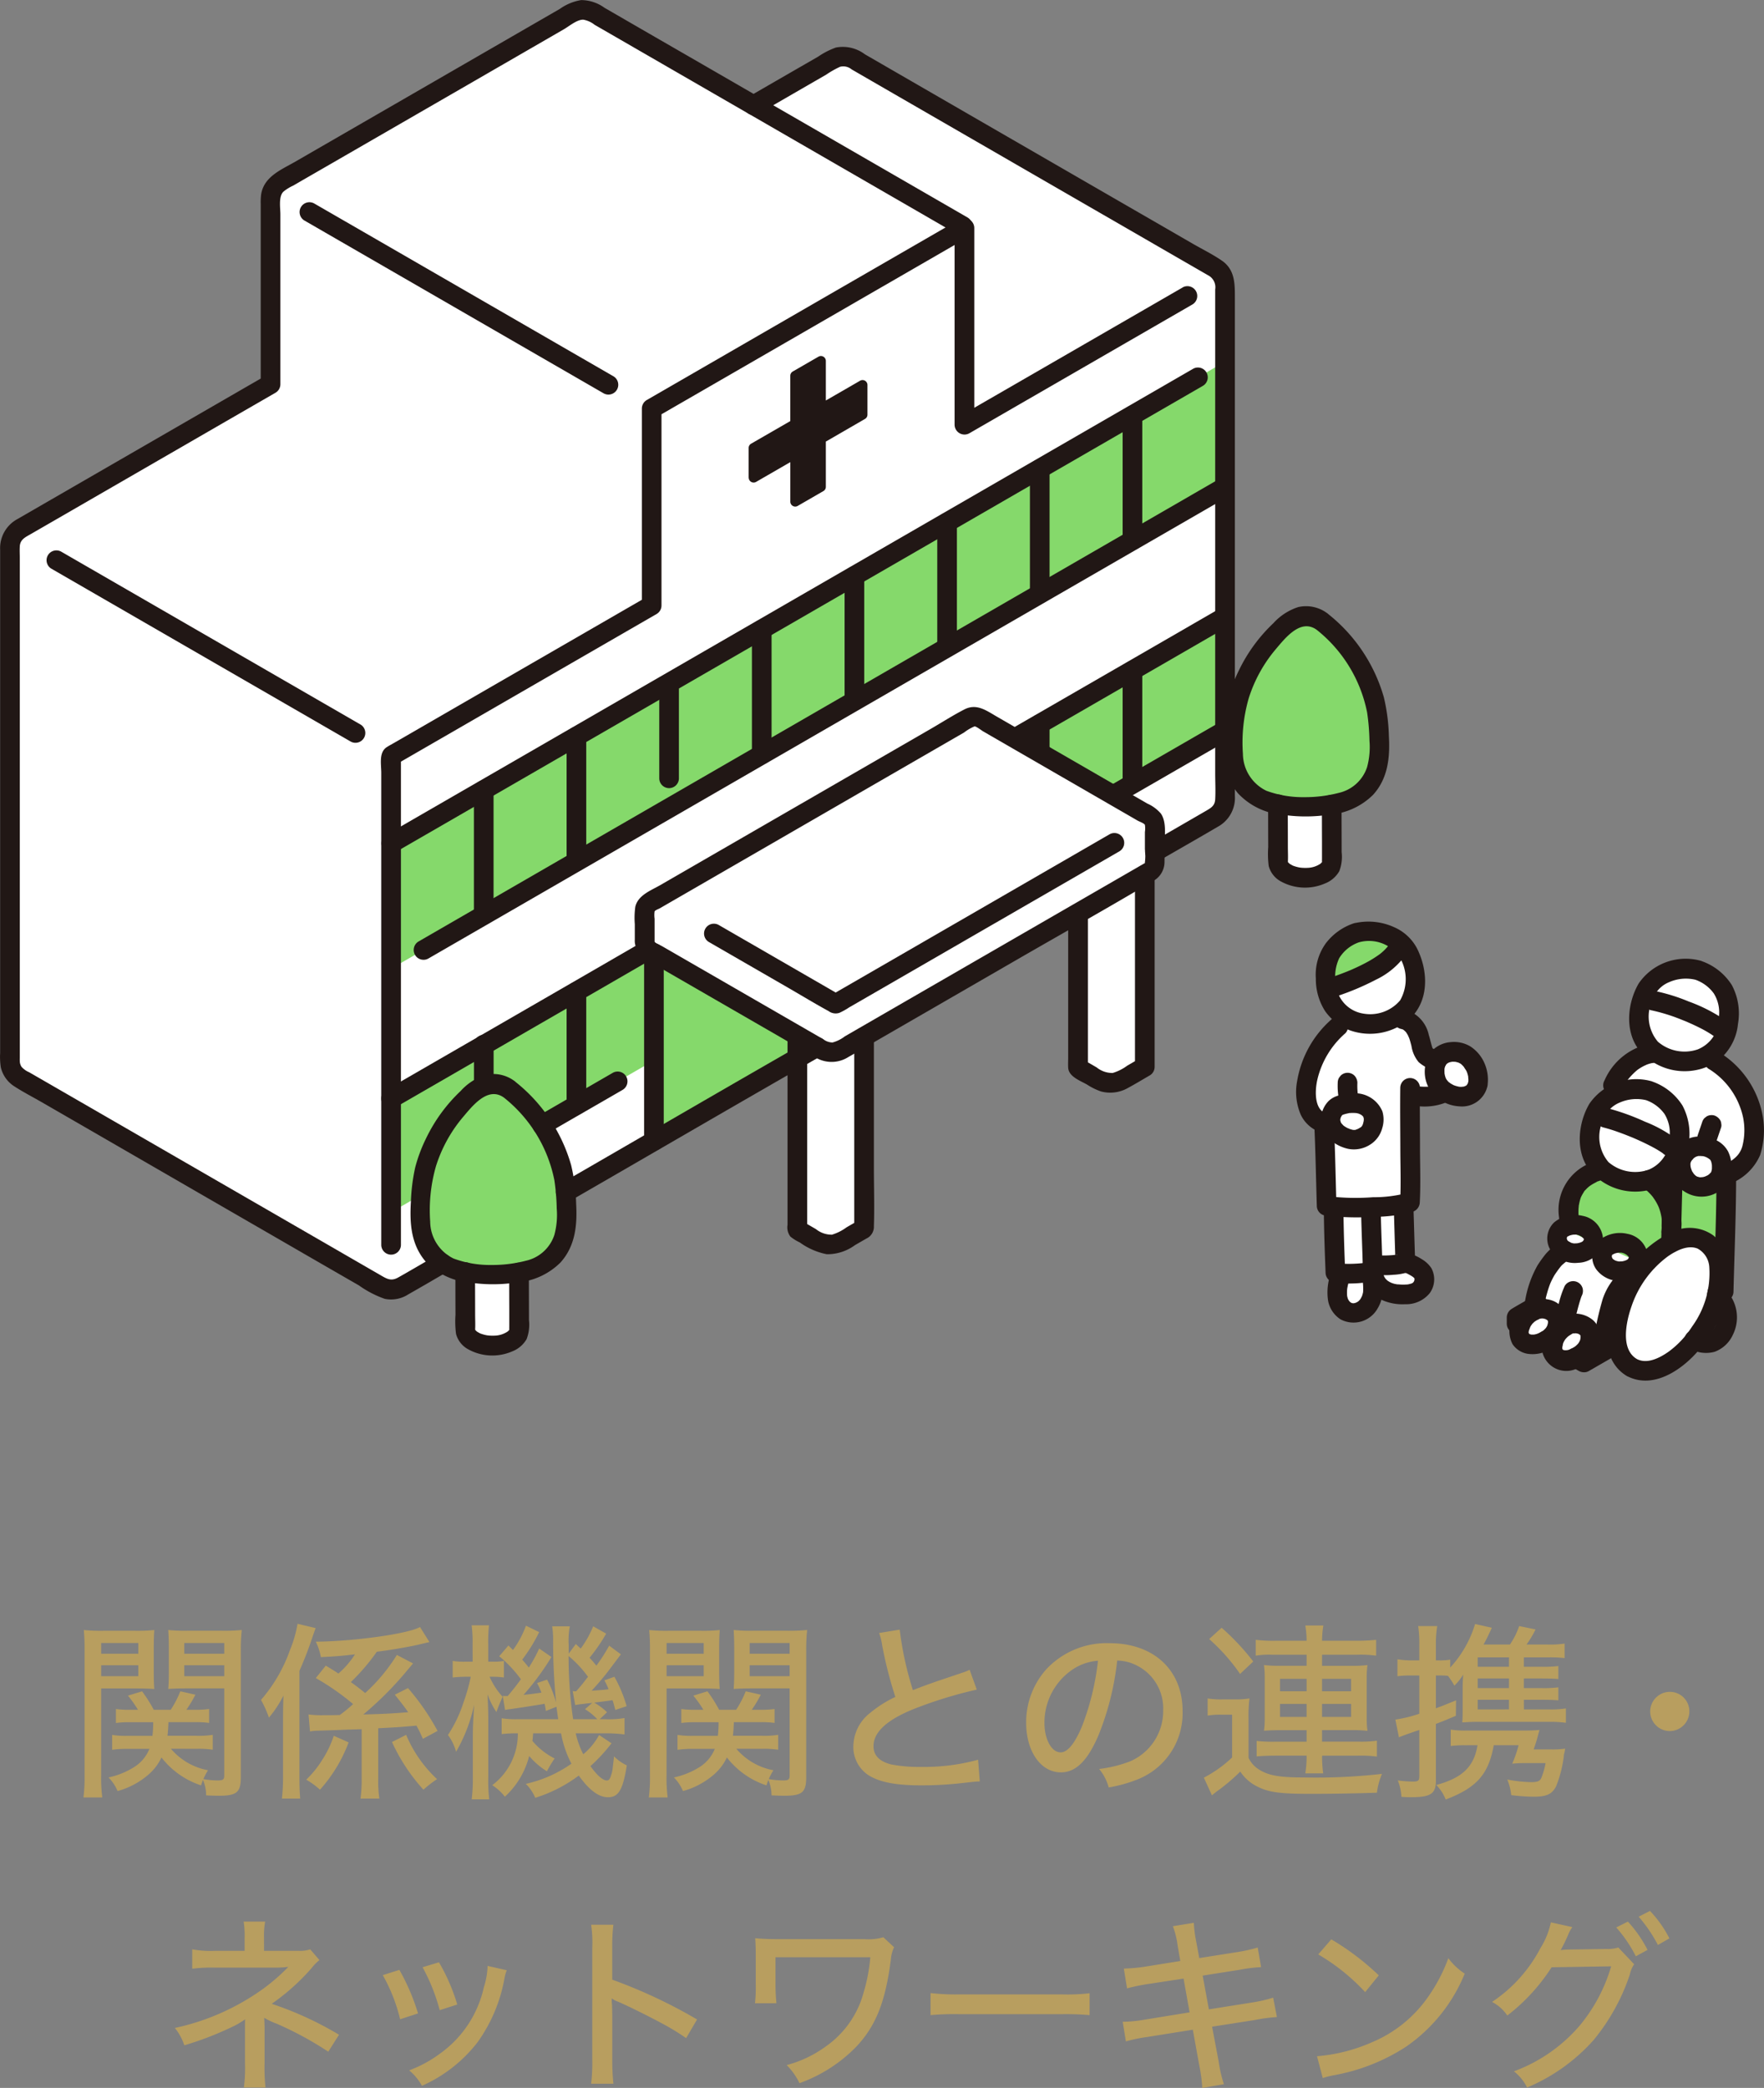 <svg xmlns="http://www.w3.org/2000/svg" width="168.477" height="199.332" viewBox="0 0 168.477 199.332">
  <rect x="0" y="0" width="168.477" height="199.332" fill="#808080" stroke="none"/>
  <g id="グループ_338" data-name="グループ 338" transform="translate(-867.523 -1527.766)">
    <path id="パス_980" data-name="パス 980" d="M-68.688-3.276a8.918,8.918,0,0,1,1.53.09V-4.608a8.321,8.321,0,0,1-1.512.09h-2.808c.054-.522.054-.576.09-1.3h2.5a9.268,9.268,0,0,1,1.386.072V-7.074A9.58,9.58,0,0,1-68.886-7h-.792a12.189,12.189,0,0,0,.864-1.44l-1.44-.324A9.848,9.848,0,0,1-71.172-7h-1.62a13.932,13.932,0,0,0-1.116-1.764l-1.35.414A10.692,10.692,0,0,1-74.3-7h-.738a9.308,9.308,0,0,1-1.368-.072v1.332a9.539,9.539,0,0,1,1.4-.072h2.16a10.532,10.532,0,0,1-.072,1.3h-2.358a8.221,8.221,0,0,1-1.494-.09v1.422a10.166,10.166,0,0,1,1.584-.09h1.98A3.7,3.7,0,0,1-74.664-1.53a7.64,7.64,0,0,1-2.448.99,4.077,4.077,0,0,1,.864,1.3A7.552,7.552,0,0,0-73.386-.738a4.947,4.947,0,0,0,1.332-1.71A7.876,7.876,0,0,0-68.274.216c.072-.234.108-.306.18-.522a3.823,3.823,0,0,1,.306,1.476c.378.018.882.036,1.206.036,1.728,0,2.106-.324,2.106-1.782V-12.618a16.974,16.974,0,0,1,.09-2,16.661,16.661,0,0,1-1.89.072H-69.57a15.4,15.4,0,0,1-1.836-.072c.036.558.054,1.062.054,1.692v2.3c0,.738-.018,1.206-.054,1.638.486-.036,1.044-.054,1.728-.054h3.618v8.3c0,.4-.108.486-.612.486a8.555,8.555,0,0,1-1.386-.126,6.427,6.427,0,0,1,.45-.846,6.091,6.091,0,0,1-3.546-2.052Zm-1.188-10.1h3.816v1.026h-3.816Zm0,2.124h3.816v1.044h-3.816Zm-7.938,2.214h3.348c.72,0,1.224.018,1.728.054-.036-.414-.054-.846-.054-1.638v-2.3c0-.7.018-1.206.054-1.692a15.6,15.6,0,0,1-1.836.072H-77.6a16.1,16.1,0,0,1-1.872-.072A19.956,19.956,0,0,1-79.4-12.6V-.774a14.949,14.949,0,0,1-.108,2.142h1.8a14.319,14.319,0,0,1-.108-2.124Zm0-4.338h3.546v1.026h-3.546Zm0,2.124h3.546v1.044h-3.546ZM-57.87-4.932a4.014,4.014,0,0,1,.7-.072c1.26-.036,2.25-.072,2.934-.108.234,0,.252,0,1.3-.036v4.7a13.582,13.582,0,0,1-.108,1.926h1.8a11.437,11.437,0,0,1-.108-1.944v-4.77c2.034-.108,2.034-.108,3.654-.252.2.378.324.612.612,1.26l1.4-.756A22.612,22.612,0,0,0-48.51-9.072l-1.26.63c.63.792.864,1.08,1.278,1.674-1.62.126-2.178.162-4.284.216A32.813,32.813,0,0,0-48.888-10.4c.738-.882.738-.882.864-1.026l-1.548-.81A16.959,16.959,0,0,1-52.6-8.6c-.5-.4-.72-.576-1.368-1.044a20.017,20.017,0,0,0,2.484-2.9c1.1-.126,3.006-.45,4.014-.684.594-.144.594-.144,1.008-.234l-.9-1.44c-1.116.648-6.3,1.368-9.954,1.4a5.661,5.661,0,0,1,.486,1.476c1.332-.072,1.944-.108,3.258-.27a8.32,8.32,0,0,1-1.584,1.836c-.45-.306-.594-.378-1.206-.756l-.954,1.188a23.227,23.227,0,0,1,3.564,2.484A14.641,14.641,0,0,1-55.026-6.5c-.72.018-1.134.018-1.584.018a9.539,9.539,0,0,1-1.4-.072ZM-60.444-.7a18.662,18.662,0,0,1-.108,2.178h1.746c-.054-.63-.072-1.224-.072-2.2v-9.99c.558-1.278.918-2.25,1.224-3.168.162-.486.18-.522.324-.918l-1.728-.414a11.76,11.76,0,0,1-.72,2.5,14.743,14.743,0,0,1-2.772,4.77,9.969,9.969,0,0,1,.756,1.692,10.414,10.414,0,0,0,1.386-2.106c-.036,1.368-.036,1.8-.036,2.466ZM-55.6-4.518a9.811,9.811,0,0,1-1.1,2.3,9.656,9.656,0,0,1-1.53,1.89A7.427,7.427,0,0,1-56.916.63,14.226,14.226,0,0,0-54.18-3.888Zm5.562.594A17.556,17.556,0,0,0-47.034.63a10,10,0,0,1,1.3-1.008,12.207,12.207,0,0,1-2.952-4.23Zm16.146-.828a10.3,10.3,0,0,0,.99,2.9A12.11,12.11,0,0,1-37.26.072a3.966,3.966,0,0,1,.9,1.332A13.714,13.714,0,0,0-32.2-.72c1.008,1.4,1.908,2.07,2.79,2.07,1.008,0,1.422-.7,1.8-3.042a4.277,4.277,0,0,1-1.224-.864c0,.072-.036.4-.108.954a3.209,3.209,0,0,1-.162.828c-.126.4-.216.522-.414.522-.378,0-.936-.486-1.566-1.368A16.522,16.522,0,0,0-29.07-3.8l-1.188-.792A6.3,6.3,0,0,1-31.77-2.754a8.466,8.466,0,0,1-.72-2h2.772a14.293,14.293,0,0,1,1.89.108V-6.21a9.264,9.264,0,0,1-1.89.108H-30.2l.7-.666a6.4,6.4,0,0,0-1.224-.918c.882-.108,1.458-.18,1.746-.234.108.306.144.468.27.936l1.08-.36a12.928,12.928,0,0,0-1.17-2.808l-.954.342a6.654,6.654,0,0,1,.4.846c-.522.072-.846.09-1.62.144.63-.684,1.08-1.224,1.494-1.746,1.044-1.386,1.044-1.386,1.3-1.728l-1.116-.828a16.61,16.61,0,0,1-1.224,1.908c-.252-.306-.324-.4-.648-.756a16.755,16.755,0,0,0,1.584-2.3l-1.242-.7a9.768,9.768,0,0,1-1.188,2.124c-.234-.2-.234-.216-.468-.432l-.684.918v-.846a7.573,7.573,0,0,1,.108-1.764H-34.74a8.117,8.117,0,0,1,.09,1.17,58.686,58.686,0,0,0,.288,6.12,10.918,10.918,0,0,0-.864-2.2l-.954.324a8.472,8.472,0,0,1,.414.918c-.5.072-1.008.144-1.71.216a25.1,25.1,0,0,0,2.664-3.618l-1.17-.81a13.078,13.078,0,0,1-.99,1.818c-.252-.324-.36-.45-.63-.756a15.226,15.226,0,0,0,1.62-2.628l-1.26-.612a9.477,9.477,0,0,1-1.242,2.322l-.432-.432-.882,1.026a11.833,11.833,0,0,1,2.07,2.2c-.432.594-.666.9-1.26,1.6h-.2a1.662,1.662,0,0,1-.27-.018l.216,1.35a2.7,2.7,0,0,1,.432-.072c1.746-.252,2.862-.432,3.348-.522.054.252.072.36.126.684l1.008-.4c.054.414.09.666.162,1.188h-3.87a8.667,8.667,0,0,1-1.53-.09V-4.68a12.029,12.029,0,0,1,1.548-.072A6.131,6.131,0,0,1-40.464.2a4.671,4.671,0,0,1,1.206,1.1,7.881,7.881,0,0,0,2.322-3.888,7.019,7.019,0,0,0,1.692,1.458,12.846,12.846,0,0,1,.738-1.224A6.6,6.6,0,0,1-36.63-4.032c.036-.252.036-.27.072-.72Zm1.152-1.35a41.7,41.7,0,0,1-.432-6.03,10.675,10.675,0,0,1,1.854,1.98c-.522.684-.774.99-1.134,1.386a1.851,1.851,0,0,1-.324-.018l.234,1.332.432-.072c.342-.036.342-.036.756-.09a2.723,2.723,0,0,0,.45-.054l-.7.612a5.631,5.631,0,0,1,1.17.954Zm-9.594-5.49h-.684a6.748,6.748,0,0,1-1.224-.072v1.584a11.212,11.212,0,0,1,1.224-.072h.5a16.832,16.832,0,0,1-.684,2.43A12.741,12.741,0,0,1-44.694-4.59a4.585,4.585,0,0,1,.774,1.6,15.142,15.142,0,0,0,1.728-4.5c-.09,1.512-.126,2.178-.126,2.988V-.612a16.329,16.329,0,0,1-.108,2.16h1.674a15.459,15.459,0,0,1-.09-2.16V-6.084c0-.648-.036-1.728-.072-2.394a7.766,7.766,0,0,0,.846,1.692c.252-.684.468-1.17.594-1.458a6.993,6.993,0,0,1-1.242-1.908h.288a7.258,7.258,0,0,1,1.08.072v-1.584a5.47,5.47,0,0,1-1.1.072h-.4v-1.62a15.171,15.171,0,0,1,.072-1.854h-1.656a12.283,12.283,0,0,1,.09,1.872Zm27.648,8.316a8.918,8.918,0,0,1,1.53.09V-4.608a8.321,8.321,0,0,1-1.512.09h-2.808c.054-.522.054-.576.09-1.3h2.5a9.268,9.268,0,0,1,1.386.072V-7.074A9.58,9.58,0,0,1-14.886-7h-.792a12.19,12.19,0,0,0,.864-1.44l-1.44-.324A9.848,9.848,0,0,1-17.172-7h-1.62a13.932,13.932,0,0,0-1.116-1.764l-1.35.414A10.692,10.692,0,0,1-20.3-7h-.738a9.308,9.308,0,0,1-1.368-.072v1.332a9.539,9.539,0,0,1,1.4-.072h2.16a10.533,10.533,0,0,1-.072,1.3h-2.358a8.221,8.221,0,0,1-1.494-.09v1.422a10.166,10.166,0,0,1,1.584-.09h1.98A3.7,3.7,0,0,1-20.664-1.53a7.64,7.64,0,0,1-2.448.99,4.077,4.077,0,0,1,.864,1.3A7.552,7.552,0,0,0-19.386-.738a4.947,4.947,0,0,0,1.332-1.71A7.876,7.876,0,0,0-14.274.216c.072-.234.108-.306.18-.522a3.823,3.823,0,0,1,.306,1.476c.378.018.882.036,1.206.036,1.728,0,2.106-.324,2.106-1.782V-12.618a16.973,16.973,0,0,1,.09-2,16.661,16.661,0,0,1-1.89.072H-15.57a15.4,15.4,0,0,1-1.836-.072c.036.558.054,1.062.054,1.692v2.3c0,.738-.018,1.206-.054,1.638.486-.036,1.044-.054,1.728-.054h3.618v8.3c0,.4-.108.486-.612.486a8.555,8.555,0,0,1-1.386-.126,6.426,6.426,0,0,1,.45-.846,6.091,6.091,0,0,1-3.546-2.052Zm-1.188-10.1h3.816v1.026h-3.816Zm0,2.124h3.816v1.044h-3.816Zm-7.938,2.214h3.348c.72,0,1.224.018,1.728.054-.036-.414-.054-.846-.054-1.638v-2.3c0-.7.018-1.206.054-1.692a15.6,15.6,0,0,1-1.836.072H-23.6a16.1,16.1,0,0,1-1.872-.072A19.956,19.956,0,0,1-25.4-12.6V-.774a14.949,14.949,0,0,1-.108,2.142h1.8a14.319,14.319,0,0,1-.108-2.124Zm0-4.338h3.546v1.026h-3.546Zm0,2.124h3.546v1.044h-3.546Zm20.3-3.078a5.438,5.438,0,0,1,.288,1.17,39.631,39.631,0,0,0,1.26,4.932A11.216,11.216,0,0,0-4.374-6.7a4.1,4.1,0,0,0-1.6,3.114A3.224,3.224,0,0,0-4.446-.7C-3.33-.054-1.836.216.576.216A35.258,35.258,0,0,0,4.7-.036C5.67-.144,5.724-.144,6.1-.162L5.94-2.232a19.389,19.389,0,0,1-5.454.684,13.957,13.957,0,0,1-2.844-.234C-3.492-2.07-4.05-2.646-4.05-3.528c0-1.386,1.368-2.592,4.122-3.654A41.348,41.348,0,0,1,5.814-8.928l-.684-1.89a4.654,4.654,0,0,1-.666.27l-2.412.81c-.918.324-1.476.522-2.34.864a31.69,31.69,0,0,1-1.26-5.778ZM19.224-11.7a4.23,4.23,0,0,1,1.926.5,4.565,4.565,0,0,1,2.466,4.212,5.232,5.232,0,0,1-3.132,4.9A12.137,12.137,0,0,1,17.5-1.35,4.707,4.707,0,0,1,18.414.414,13.361,13.361,0,0,0,21.186-.36,6.794,6.794,0,0,0,25.47-6.894c0-3.888-2.754-6.462-6.948-6.462a7.877,7.877,0,0,0-6.048,2.466A7.581,7.581,0,0,0,10.53-5.76c0,2.736,1.4,4.734,3.312,4.734,1.4,0,2.5-1.044,3.546-3.42A26.532,26.532,0,0,0,19.224-11.7Zm-1.836.018A24.8,24.8,0,0,1,15.84-5.364c-.7,1.638-1.368,2.43-2.016,2.43-.864,0-1.548-1.242-1.548-2.808a6.123,6.123,0,0,1,2.646-5.076A5.01,5.01,0,0,1,17.388-11.682Zm19.926-.576V-11.2H34.7a11.406,11.406,0,0,1-1.458-.072,9.048,9.048,0,0,1,.072,1.242v3.762A8.979,8.979,0,0,1,33.246-5c.468-.036.954-.054,1.476-.054h2.592v1.1h-2.97a13.619,13.619,0,0,1-1.8-.072v1.476c.4-.036,1.134-.072,1.8-.072h2.97v.108a9.251,9.251,0,0,1-.126,1.584H38.9a11.4,11.4,0,0,1-.108-1.6v-.09h3.42a11.352,11.352,0,0,1,1.818.09V-4.05a10.824,10.824,0,0,1-1.8.09H38.79v-1.1h2.88a11.588,11.588,0,0,1,1.458.072,8.815,8.815,0,0,1-.072-1.26V-9.954a9.293,9.293,0,0,1,.072-1.314,11.588,11.588,0,0,1-1.458.072H38.79v-1.062h3.348a11.077,11.077,0,0,1,1.818.09V-13.68a18.058,18.058,0,0,1-1.98.09H38.79a8.8,8.8,0,0,1,.126-1.458H37.188a8.136,8.136,0,0,1,.126,1.458h-2.88a14.1,14.1,0,0,1-1.98-.09v1.512a8.034,8.034,0,0,1,1.566-.09Zm0,2.3v1.188H34.776V-9.954Zm1.476,0h2.772v1.188H38.79ZM37.314-7.56v1.242H34.776V-7.56Zm1.476,0h2.772v1.242H38.79ZM28.008-13.752a18.1,18.1,0,0,1,2.952,3.33l1.26-1.188A23.021,23.021,0,0,0,29.2-14.832Zm-.144,7.308a6.916,6.916,0,0,1,1.26-.09H30.2v4.086A11.623,11.623,0,0,1,27.5-.522l.774,1.692a9.035,9.035,0,0,1,.738-.576A18.222,18.222,0,0,0,30.978-1.1,4.14,4.14,0,0,0,32.526.288c1.152.594,2.178.738,5.238.738,2.124,0,4.77-.054,6.264-.108a6.88,6.88,0,0,1,.486-1.8,55.875,55.875,0,0,1-7.506.342c-2.376,0-3.438-.2-4.374-.846a2.642,2.642,0,0,1-.864-1.026V-6.138a13.534,13.534,0,0,1,.09-1.944,8.185,8.185,0,0,1-1.368.09H29.3a8.05,8.05,0,0,1-1.44-.09Zm30.2-1.512h1.62c.864,0,1.26.018,1.674.054V-9.144a11.125,11.125,0,0,1-1.674.072h-1.62V-9.99h1.62c.828,0,1.278.018,1.674.054v-1.242a11.936,11.936,0,0,1-1.674.072h-1.62v-.9H60.48a11.893,11.893,0,0,1,1.476.072V-13.32a9.294,9.294,0,0,1-1.638.09h-2a9.821,9.821,0,0,0,.864-1.44l-1.566-.324a7.032,7.032,0,0,1-.882,1.764h-2.52c.252-.45.432-.81.792-1.6l-1.6-.36a10.651,10.651,0,0,1-2.376,4.158v-.756a5.732,5.732,0,0,1-1.08.072h-.288v-1.476a10.568,10.568,0,0,1,.126-1.8H47.97a10.835,10.835,0,0,1,.108,1.818v1.458H47.34a7.892,7.892,0,0,1-1.35-.108v1.62a9.8,9.8,0,0,1,1.314-.072h.774v3.654a12.939,12.939,0,0,1-2.286.558l.342,1.692c.252-.108.72-.288,1.944-.7V-.648c0,.414-.108.5-.594.5a11.137,11.137,0,0,1-1.458-.108,4.8,4.8,0,0,1,.342,1.566c.45.036.648.036.918.036,1.872,0,2.376-.324,2.376-1.566V-5.652c.756-.288,1.062-.414,1.908-.774L51.588-7.9c-1.332.54-1.332.54-1.926.756v-3.132h.288a6.516,6.516,0,0,1,.864.036,6.481,6.481,0,0,1,.612.936,5.1,5.1,0,0,0,.846-1.062c-.054.81-.054.954-.054,1.512v1.692c0,.666,0,.9-.036,1.368.594-.036.9-.054,1.278-.054h6.966a11.025,11.025,0,0,1,1.656.09V-7.128a9.385,9.385,0,0,1-1.674.09h-2.34Zm-1.422,0v.918H53.658v-.918Zm0-1.116H53.658V-9.99h2.988Zm0-2.034H53.658v-.9h2.988ZM53.64-3.618C53.3-1.566,52.2-.5,49.7.18a4.187,4.187,0,0,1,.9,1.386C53.55.45,54.7-.846,55.188-3.618h2.376a11.709,11.709,0,0,1-.612,1.764,10.957,10.957,0,0,1,1.242-.054h1.944a7.048,7.048,0,0,1-.4,1.4c-.144.324-.36.414-.99.414a12.631,12.631,0,0,1-2.268-.252,5.347,5.347,0,0,1,.378,1.494A18.563,18.563,0,0,0,59,1.3c1.242,0,1.764-.252,2.142-.99a11.377,11.377,0,0,0,.738-2.88.849.849,0,0,1,.054-.306,4.015,4.015,0,0,0,.072-.414,8.388,8.388,0,0,1-1.386.072H59c.2-.576.252-.756.342-1.062.126-.5.162-.594.216-.792-.432.036-.81.054-1.53.054h-5.49a8.65,8.65,0,0,1-1.458-.09v1.566a10.186,10.186,0,0,1,1.35-.072ZM72-8.712A1.882,1.882,0,0,0,70.128-6.84,1.882,1.882,0,0,0,72-4.968,1.882,1.882,0,0,0,73.872-6.84,1.859,1.859,0,0,0,72-8.712ZM-62.118,29.062a17.384,17.384,0,0,1-.09-2.358V23.41c0-.306-.018-.7-.036-1.008a6.289,6.289,0,0,0,1.17.558,32.278,32.278,0,0,1,4.95,2.682l1.026-1.62a32.519,32.519,0,0,0-6.426-2.952,20.949,20.949,0,0,0,3.8-3.4,4.385,4.385,0,0,1,.756-.774l-.882-1.026a2.986,2.986,0,0,1-1.044.144h-3.366V14.77a7.2,7.2,0,0,1,.108-1.548h-2.052a8.769,8.769,0,0,1,.09,1.548v1.242h-2.826a9.733,9.733,0,0,1-2.178-.144v1.854a14.8,14.8,0,0,1,2.178-.108h5.886a9.242,9.242,0,0,0,.954-.054.62.62,0,0,0,.162-.018,18.541,18.541,0,0,1-2.322,2.034,22.491,22.491,0,0,1-8.514,3.8,5.323,5.323,0,0,1,.9,1.656,30.418,30.418,0,0,0,4.392-1.674,8.233,8.233,0,0,0,1.422-.81c-.018.234-.018.4-.018.846v3.33a14.1,14.1,0,0,1-.108,2.34Zm11.2-10.728a16.187,16.187,0,0,1,1.656,4.212l1.71-.558a20.188,20.188,0,0,0-1.782-4.158Zm3.8-.756a18.232,18.232,0,0,1,1.638,4.1l1.674-.54a18.209,18.209,0,0,0-1.746-4.032Zm6.21-.126a7.33,7.33,0,0,1-.36,2.052A10.561,10.561,0,0,1-45.4,25.786,11.833,11.833,0,0,1-48.4,27.424,5.09,5.09,0,0,1-47.178,28.9a13.772,13.772,0,0,0,5.31-4.158,14.971,14.971,0,0,0,2.556-6.012,3.9,3.9,0,0,1,.234-.864ZM-28.89,28.7A20.6,20.6,0,0,1-29,26.4V22.15c0-.18-.018-.738-.018-.9a6.1,6.1,0,0,1-.036-.7,2.208,2.208,0,0,0,.576.306c.972.414,2.934,1.386,4.3,2.124a21.563,21.563,0,0,1,2.232,1.368l1.044-1.782a48.427,48.427,0,0,0-8.1-3.8V15.724a16.951,16.951,0,0,1,.108-2.2h-2.124a11.534,11.534,0,0,1,.108,2.16V26.4a16.87,16.87,0,0,1-.108,2.3Zm15.57-7.686a17.764,17.764,0,0,1-.09-1.818V16.624h9.054A16.345,16.345,0,0,1-5,20.008a9.177,9.177,0,0,1-3.654,5.166,11.089,11.089,0,0,1-3.69,1.746,6.259,6.259,0,0,1,1.224,1.728,14.333,14.333,0,0,0,5.4-3.456c1.89-2,2.808-4.284,3.33-8.37a3.251,3.251,0,0,1,.306-1.152l-1.026-.954a5.109,5.109,0,0,1-1.836.18h-8.442c-.756,0-1.422-.036-1.962-.09.036.5.054.972.054,1.746V19.2a14.492,14.492,0,0,1-.072,1.818ZM1.4,22.15a25.669,25.669,0,0,1,2.79-.09h9.7a26.461,26.461,0,0,1,2.7.09V20.062a18.327,18.327,0,0,1-2.682.108H4.176A20.7,20.7,0,0,1,1.4,20.044Zm23.85-5.166L22,17.506a15.8,15.8,0,0,1-2.142.2l.306,1.89a18.367,18.367,0,0,1,2.124-.432l3.276-.5.576,3.222-4.32.7a12.646,12.646,0,0,1-2.07.2l.306,1.872a14.219,14.219,0,0,1,2-.414l4.392-.7.612,3.384a14.528,14.528,0,0,1,.288,2.178l2.07-.36a12.1,12.1,0,0,1-.5-2.16l-.63-3.33,4.14-.648a14.34,14.34,0,0,1,2.052-.27l-.36-1.854a13.743,13.743,0,0,1-2.052.468l-4.086.648-.594-3.222,3.546-.558a14.542,14.542,0,0,1,2.034-.252l-.324-1.872a14.953,14.953,0,0,1-2.034.45l-3.546.558-.288-1.548a12.521,12.521,0,0,1-.234-1.818l-2,.324a7.88,7.88,0,0,1,.45,1.818Zm13.176-.63a19.605,19.605,0,0,1,4.482,3.6l1.3-1.6a24.587,24.587,0,0,0-4.536-3.438Zm.432,11.808A7.6,7.6,0,0,1,40,27.874a18.63,18.63,0,0,0,6.8-2.7,15.626,15.626,0,0,0,5.616-6.984,6.078,6.078,0,0,1-1.566-1.476,15.761,15.761,0,0,1-1.89,3.636A12.359,12.359,0,0,1,43.6,24.724a16.273,16.273,0,0,1-5.292,1.35ZM66.888,13.78a13.229,13.229,0,0,1,1.872,2.754l1.116-.612A12.025,12.025,0,0,0,68,13.222Zm2.142-1.026a13.738,13.738,0,0,1,1.836,2.7l1.1-.63A11.192,11.192,0,0,0,70.11,12.2Zm-8.388.54a7.455,7.455,0,0,1-1.008,2.484,13.818,13.818,0,0,1-4.608,5.112,3.963,3.963,0,0,1,1.458,1.3,18.22,18.22,0,0,0,4.23-4.608l5.688-.09a15.71,15.71,0,0,1-3.06,5.724,15.2,15.2,0,0,1-6.228,4.3,4.555,4.555,0,0,1,1.26,1.548,17.65,17.65,0,0,0,6.354-4.536,19.532,19.532,0,0,0,3.456-6.246,2.657,2.657,0,0,1,.414-.99l-1.512-1.6a3.284,3.284,0,0,1-1.152.144l-3.582.054a5.572,5.572,0,0,0-.774.054,15.081,15.081,0,0,0,.738-1.512,3.106,3.106,0,0,1,.378-.684Z" transform="translate(955 1698)" fill="#b89e5f"/>
    <g id="_12216" data-name="12216" transform="translate(867.537 1527.766)">
      <path id="パス_4" data-name="パス 4" d="M73.035,11.108l7.653-4.419a1.871,1.871,0,0,1,1.874,0Q99.85,16.672,117.135,26.65a1.861,1.861,0,0,1,.933,1.613V77.425a1.872,1.872,0,0,1-.939,1.624c-32.156,18.569-71.221,41.123-77.762,44.9a1.856,1.856,0,0,1-1.858,0q-17.283-9.977-34.558-19.956a1.877,1.877,0,0,1-.939-1.626V53.2a1.875,1.875,0,0,1,.939-1.625L26.9,37.744V20.04a1.9,1.9,0,0,1,.953-1.648C38.74,12.111,48.9,6.243,55.823,2.246a1.869,1.869,0,0,1,1.87,0l15.345,8.859" transform="translate(-1.075 -1.059)" fill="#fff"/>
      <path id="パス_5" data-name="パス 5" d="M165.332,228.02l3.282-1.9V206.881l-3.094-1.786-3.283,1.895v19.246l3.094,1.786" transform="translate(-86.098 -108.833)" fill="#fff"/>
      <path id="パス_6" data-name="パス 6" d="M222.443,195.13l3.283-1.9V173.991l-3.094-1.786-3.283,1.895v19.246l3.094,1.786" transform="translate(-116.404 -91.38)" fill="#fff"/>
      <path id="パス_7" data-name="パス 7" d="M131.5,167.821l-.316-.183c0-1.244,0-2.79,0-4l31.5-18.192,17.215,9.939v4.731q-15.432,8.906-30.865,17.817l-.311-.179C144.737,175.454,133.638,169.051,131.5,167.821Z" transform="translate(-69.621 -77.183)" fill="#fff"/>
      <path id="パス_8" data-name="パス 8" d="M265.181,163.577c0,1.771.011,4.1.011,5.5,0,.818-1.137,1.5-2.553,1.5s-2.577-.685-2.577-1.5c0-1.418-.011-3.761-.011-5.538" transform="translate(-138.002 -86.783)" fill="#fff"/>
      <path id="パス_9" data-name="パス 9" d="M99.8,258.731c0,1.771.011,4.1.011,5.5,0,.818-1.137,1.5-2.553,1.5s-2.577-.686-2.577-1.5c0-1.419-.011-3.761-.011-5.538" transform="translate(-50.244 -137.276)" fill="#fff"/>
      <path id="パス_10" data-name="パス 10" d="M272.687,189.577a4.658,4.658,0,0,1,2.634.1,4.023,4.023,0,0,1,1.815,1.065,4.094,4.094,0,0,1,.724,1.21,5.321,5.321,0,0,1,.208,3.773,3.873,3.873,0,0,1-2.8,2.366,4.848,4.848,0,0,1-3.165-.207,3.855,3.855,0,0,1-1.985-2.031,5.991,5.991,0,0,1-.311-2.944,3.173,3.173,0,0,1,1.011-2.112,4.651,4.651,0,0,1,1.494-1.087,3.346,3.346,0,0,1,.378-.136Z" transform="translate(-143.144 -100.522)" fill="#fff"/>
      <path id="パス_11" data-name="パス 11" d="M321.48,256.172a5.773,5.773,0,0,0-1.654,1.968,25.568,25.568,0,0,0-.911,3.567l-1.392-.026a1.556,1.556,0,0,0-2.1-.767l-.989-.534a1.553,1.553,0,0,0-2.031-.939l-.206-.4a9.9,9.9,0,0,1,1.12-3.357,10.329,10.329,0,0,1,.864-1.156,14.038,14.038,0,0,1,1.617-1.22Z" transform="translate(-165.671 -134.416)" fill="#fff"/>
      <path id="パス_12" data-name="パス 12" d="M272.614,262.154a1.737,1.737,0,0,1-.214-.279,3.56,3.56,0,0,1,.083-3.073,11,11,0,0,0,2.534-.13l.277-.062.165.909a3.187,3.187,0,0,1-.193,1.924A1.652,1.652,0,0,1,272.614,262.154Z" transform="translate(-144.39 -137.23)" fill="#fff"/>
      <path id="パス_13" data-name="パス 13" d="M280,257.063a7.954,7.954,0,0,0,2.624-.214,3.06,3.06,0,0,1,1.659,1,1.345,1.345,0,0,1-.679,1.827,4.149,4.149,0,0,1-2.224.1,2.163,2.163,0,0,1-1.74-1.537Z" transform="translate(-148.397 -136.295)" fill="#fff"/>
      <path id="パス_14" data-name="パス 14" d="M271.511,250.766c-.07-1.877-.136-3.951-.141-5.613a30.516,30.516,0,0,0,6.673-.262c.005.181.009.293.009.293.057,1.684.114,3.837.168,5.329a8.147,8.147,0,0,1-2.605.206l-.978.674a10.083,10.083,0,0,1-3.1.056C271.529,251.224,271.52,251,271.511,250.766Z" transform="translate(-144.008 -129.95)" fill="#fff"/>
      <path id="パス_15" data-name="パス 15" d="M266,215.731a4.763,4.763,0,0,1-.183-2.581,9.165,9.165,0,0,1,3.965-6.017c.059.036.121.067.183.1a4.848,4.848,0,0,0,3.165.207,3.835,3.835,0,0,0,1.055-.393c.472.079.826.141.826.141a1.984,1.984,0,0,1,1.365,1.263c.255.594.349,1.245.567,1.853.147.411.667.657,1.273.862a1.535,1.535,0,0,0-.127.34,2.673,2.673,0,0,0,.211,1.823,2.173,2.173,0,0,0,.734.764,4.4,4.4,0,0,1-3.182.324l-.188-.052c-.006,2.535.041,9.416-.009,10.3a26.52,26.52,0,0,1-7.956.335c-.063-2.03-.141-5.472-.223-7.342v-.536a2.189,2.189,0,0,1-.662-.323A2.427,2.427,0,0,1,266,215.731Z" transform="translate(-141.008 -109.867)" fill="#fff"/>
      <path id="パス_16" data-name="パス 16" d="M274.09,227.5a2.6,2.6,0,0,1-.763.34,1.773,1.773,0,0,1-1.051-.1,2.351,2.351,0,0,1-1.417-1.168,1.6,1.6,0,0,1,.475-1.835,3.462,3.462,0,0,1,2.226-.279,1.549,1.549,0,0,1,1.294,1.392,2.323,2.323,0,0,1-.372,1.288,1.613,1.613,0,0,1-.391.365Z" transform="translate(-143.676 -119.068)" fill="#fff"/>
      <path id="パス_17" data-name="パス 17" d="M296.05,217a2.855,2.855,0,0,0-1.22-2.78,1.9,1.9,0,0,0-2.837.942,2.672,2.672,0,0,0,.211,1.823C292.926,218.322,295.657,218.9,296.05,217Z" transform="translate(-154.913 -113.526)" fill="#fff"/>
      <path id="パス_18" data-name="パス 18" d="M327.778,217.3a6.16,6.16,0,0,1,1.615-2.1,4.3,4.3,0,0,1,2.118-.978l5.925.711a8.151,8.151,0,0,1,3.8,6.282c.008,1.408-.1,2.784-1.079,3.65a7.5,7.5,0,0,1-1.8,1.061L327.4,221.459Z" transform="translate(-173.74 -113.676)" fill="#fff"/>
      <path id="パス_19" data-name="パス 19" d="M330.356,264.119a3.457,3.457,0,0,1-1.441-3.186,10.878,10.878,0,0,1,4.921-8.523,3,3,0,0,1,4.921,2.841,10.878,10.878,0,0,1-4.921,8.523A3.458,3.458,0,0,1,330.356,264.119Z" transform="translate(-174.544 -133.584)" fill="#fff"/>
      <path id="パス_20" data-name="パス 20" d="M329.111,221.685a4.656,4.656,0,0,0-2.634.1,4.014,4.014,0,0,0-1.814,1.064,4.083,4.083,0,0,0-.724,1.21,5.321,5.321,0,0,0-.208,3.773,3.873,3.873,0,0,0,2.8,2.366,4.847,4.847,0,0,0,3.165-.207,3.854,3.854,0,0,0,1.985-2.031,5.991,5.991,0,0,0,.311-2.944,3.173,3.173,0,0,0-1.01-2.112,4.653,4.653,0,0,0-1.494-1.087A3.308,3.308,0,0,0,329.111,221.685Z" transform="translate(-171.661 -117.56)" fill="#fff"/>
      <path id="パス_21" data-name="パス 21" d="M325.411,222.654a2.808,2.808,0,0,0-.205.2,4.02,4.02,0,0,0-.7,1.154l1.042.282a21.61,21.61,0,0,1,6.142,2.736l.7.438a6.269,6.269,0,0,0,.143-2.441,3.173,3.173,0,0,0-1.011-2.112,4.654,4.654,0,0,0-1.494-1.087,3.3,3.3,0,0,0-.375-.133,4.656,4.656,0,0,0-2.634.1A4.248,4.248,0,0,0,325.411,222.654Z" transform="translate(-172.204 -117.565)" fill="#fff"/>
      <path id="パス_22" data-name="パス 22" d="M311.323,269.377c-1.3.6-2.683-.085-2.133-1.585a2.521,2.521,0,0,1,1.549-1.525,1.552,1.552,0,0,1,2.031.939A2.105,2.105,0,0,1,311.323,269.377Z" transform="translate(-164.012 -141.243)" fill="#fff"/>
      <path id="パス_23" data-name="パス 23" d="M318.219,272.4c-1.244.709-2.681.138-2.258-1.4a2.523,2.523,0,0,1,1.417-1.649,1.553,1.553,0,0,1,2.1.767A2.111,2.111,0,0,1,318.219,272.4Z" transform="translate(-167.63 -142.853)" fill="#fff"/>
      <path id="パス_24" data-name="パス 24" d="M339.158,197.191a4.66,4.66,0,0,0-2.634.1,4.014,4.014,0,0,0-1.815,1.065,4.078,4.078,0,0,0-.724,1.21,5.321,5.321,0,0,0-.208,3.773,3.872,3.872,0,0,0,2.8,2.366,4.844,4.844,0,0,0,3.165-.207,3.854,3.854,0,0,0,1.985-2.031,5.991,5.991,0,0,0,.311-2.944,3.173,3.173,0,0,0-1.011-2.112,4.653,4.653,0,0,0-1.494-1.087A3.4,3.4,0,0,0,339.158,197.191Z" transform="translate(-176.992 -104.562)" fill="#fff"/>
      <path id="パス_25" data-name="パス 25" d="M336.071,197.627a3.412,3.412,0,0,0-.989.735,4.078,4.078,0,0,0-.724,1.21q-.068.166-.128.337l1.059.2c1.363.256,5.257,1.569,6.911,3.1a6.146,6.146,0,0,0,.214-2.675,3.173,3.173,0,0,0-1.011-2.112,4.653,4.653,0,0,0-1.494-1.087,3.394,3.394,0,0,0-.375-.133,4.66,4.66,0,0,0-2.634.1A5.2,5.2,0,0,0,336.071,197.627Z" transform="translate(-177.365 -104.567)" fill="#fff"/>
      <path id="パス_26" data-name="パス 26" d="M328.128,252.839c-.743-.157-1.884.125-2.094.9-.292,1.08.709,1.779,1.664,1.769.979-.009,1.771-.508,1.776-1.355C329.479,253.582,328.837,252.988,328.128,252.839Z" transform="translate(-172.988 -134.145)" fill="#fff"/>
      <path id="パス_27" data-name="パス 27" d="M318.984,249.162c-.743-.157-1.884.126-2.094.9-.292,1.08.709,1.779,1.664,1.769.98-.01,1.771-.508,1.777-1.355C320.334,249.905,319.692,249.312,318.984,249.162Z" transform="translate(-168.136 -132.194)" fill="#fff"/>
      <path id="パス_28" data-name="パス 28" d="M342.7,236.578a2.411,2.411,0,0,1-.743-1.708,1.838,1.838,0,0,1,1.39-1.69,2.267,2.267,0,0,1,2.054.537,2.233,2.233,0,0,1,.312,2.266A2.012,2.012,0,0,1,342.7,236.578Z" transform="translate(-181.464 -123.704)" fill="#fff"/>
      <path id="パス_29" data-name="パス 29" d="M133.053,201.812V193.8l13.7,7.9v2.176c-4.834,2.789-9.45,5.454-13.7,7.911Z" transform="translate(-70.611 -102.839)" fill="#85d96b"/>
      <path id="パス_30" data-name="パス 30" d="M79.573,131.517V119.556L144.27,82.2l14.955-8.634V85.53Z" transform="translate(-42.232 -39.039)" fill="#85d96b"/>
      <path id="パス_31" data-name="パス 31" d="M79.573,218.054V207.2l24.892-14.371v10.857L84.849,215.008Z" transform="translate(-42.232 -102.322)" fill="#85d96b"/>
      <path id="パス_32" data-name="パス 32" d="M206.486,137.061l9.4,5.428,10.683-6.167V125.465Z" transform="translate(-109.578 -66.577)" fill="#85d96b"/>
      <path id="パス_33" data-name="パス 33" d="M259.341,125.8a2.4,2.4,0,0,0-2.941,0,14.569,14.569,0,0,0-4.563,6.1,11.757,11.757,0,0,0-.672,2.246,18.726,18.726,0,0,0-.23,2.221,9.177,9.177,0,0,0,.314,3.9,4.732,4.732,0,0,0,2.242,2.474,12.564,12.564,0,0,0,4.38.794,13.762,13.762,0,0,0,4.38-.794,4.735,4.735,0,0,0,2.242-2.474,9.182,9.182,0,0,0,.314-3.9,18.924,18.924,0,0,0-.23-2.221,11.753,11.753,0,0,0-.672-2.246A14.563,14.563,0,0,0,259.341,125.8Z" transform="translate(-133.132 -66.487)" fill="#85d96b"/>
      <path id="パス_34" data-name="パス 34" d="M93.961,220.951a2.4,2.4,0,0,0-2.941,0,14.572,14.572,0,0,0-4.563,6.1,11.787,11.787,0,0,0-.671,2.246,18.72,18.72,0,0,0-.23,2.221,9.178,9.178,0,0,0,.314,3.9,4.731,4.731,0,0,0,2.242,2.473,12.5,12.5,0,0,0,4.38.794,13.75,13.75,0,0,0,4.38-.794,4.734,4.734,0,0,0,2.242-2.474,9.183,9.183,0,0,0,.314-3.9,18.921,18.921,0,0,0-.23-2.221,11.789,11.789,0,0,0-.672-2.246,14.56,14.56,0,0,0-4.565-6.1Z" transform="translate(-45.374 -116.98)" fill="#85d96b"/>
      <path id="パス_35" data-name="パス 35" d="M269.9,192.4a3.054,3.054,0,0,1,.23-.67,3.734,3.734,0,0,1,.692-.929,4.652,4.652,0,0,1,1.494-1.087,3.344,3.344,0,0,1,.378-.133,4.658,4.658,0,0,1,2.634.1,4.356,4.356,0,0,1,1.534.795c-.313,2.1-4.694,3.75-7,4.486a6.487,6.487,0,0,1-.051-2.048C269.831,192.739,269.859,192.566,269.9,192.4Z" transform="translate(-143.149 -100.522)" fill="#85d96b"/>
      <path id="パス_36" data-name="パス 36" d="M321.838,238.16a3.9,3.9,0,0,0-2.418,2.021,5,5,0,0,0-.349,2.387l-.141,1.314,8.293,3.6,1.513-2.931a5.2,5.2,0,0,0-2.577-5.891Z" transform="translate(-169.246 -126.378)" fill="#85d96b"/>
      <path id="パス_37" data-name="パス 37" d="M344.776,237.853a1.335,1.335,0,0,1-.094.253,2.014,2.014,0,0,1-3.012.593,2.365,2.365,0,0,1-.713-1.463l-.742-.12-.2,7.385a3.312,3.312,0,0,1,3.192-.194,3.455,3.455,0,0,1,1.441,3.186,7.964,7.964,0,0,1-.188,1.659c.2,0,.4,0,.589,0,.088-3.635.152-7.044.237-10.657l.013-.552Z" transform="translate(-180.434 -125.824)" fill="#85d96b"/>
      <path id="パス_38" data-name="パス 38" d="M277.676,257.422a2.923,2.923,0,0,0,1.487,1.853,4.773,4.773,0,0,0,2.36.473,2.891,2.891,0,0,0,2.359-1.066,2.246,2.246,0,0,0,.145-2.386,2.8,2.8,0,0,0-.906-.845,4.262,4.262,0,0,0-1.3-.568.939.939,0,1,0-.5,1.81c.094.023.191.049.282.081.047.016.094.034.141.053-.108-.047-.114-.047-.017,0,.151.08.3.155.445.249.038.024.075.05.112.076q.125.092-.039-.033s.151.132.164.145c.062.062.118.182-.033-.059.1.159-.034-.178.013.008.013.039.024.079.033.119.019.1.018.08-.006-.069,0,0,0,.172,0,.18q-.014.156.012-.071c-.008.039-.016.078-.027.116s-.023.076-.037.113q.087-.2.021-.062c0,.006-.094.154-.094.152q.131-.165.033-.051c-.028.029-.056.057-.086.084.113-.082.128-.094.047-.036-.034.023-.069.044-.105.063-.133.087.17-.053-.059.022-.082.026-.166.047-.25.067-.047.01-.1.02-.147.028q.188-.023.024-.006c-.18.01-.357.02-.537.014q-.153-.006-.307-.02c-.053,0-.375-.011-.123-.011a1.65,1.65,0,0,1-.457-.1c-.041-.012-.081-.026-.121-.04q-.141-.055.047.023a1.27,1.27,0,0,0-.173-.086c-.076-.041-.147-.09-.221-.135s-.07-.049.035.03c-.033-.027-.066-.055-.1-.085-.047-.044-.089-.094-.136-.138-.066-.078-.057-.064.025.039-.025-.035-.05-.07-.072-.107a1.206,1.206,0,0,1-.065-.112c-.047-.094-.04-.077.013.047a.689.689,0,0,1-.077-.255.948.948,0,0,0-1.155-.657.959.959,0,0,0-.657,1.155Z" transform="translate(-147.338 -135.234)" fill="#211715"/>
      <path id="パス_39" data-name="パス 39" d="M273.469,258.965a5.035,5.035,0,0,1,.036,1.161l.034-.25a2.544,2.544,0,0,1-.16.61l.094-.224a3.122,3.122,0,0,1-.191.39c-.032.053-.07.1-.1.155.179-.273.058-.076-.009-.006-.042.044-.087.085-.133.126s-.154.1.091-.067c-.025.017-.047.036-.074.053a1.938,1.938,0,0,1-.329.18l.224-.094a1.792,1.792,0,0,1-.435.12l.25-.033a1.613,1.613,0,0,1-.375,0l.25.033a1.475,1.475,0,0,1-.364-.1l.224.094a1.493,1.493,0,0,1-.219-.119c-.179-.12.152.138.043.033-.033-.031-.067-.061-.1-.094s-.061-.072-.094-.106c.2.212.084.107.036.035a1.914,1.914,0,0,1-.147-.264l.094.224a2.2,2.2,0,0,1-.147-.55l.033.25a3.783,3.783,0,0,1,.012-.964l-.033.25a5.765,5.765,0,0,1,.259-1.061.945.945,0,0,0-.657-1.155.961.961,0,0,0-1.155.657,5.357,5.357,0,0,0-.268,2.546,2.694,2.694,0,0,0,1.2,1.84,2.637,2.637,0,0,0,3.539-1.04,3.3,3.3,0,0,0,.445-1.224,5.355,5.355,0,0,0,0-1.408,1.023,1.023,0,0,0-.275-.664.939.939,0,0,0-1.327,0,.906.906,0,0,0-.275.664Z" transform="translate(-143.339 -136.676)" fill="#211715"/>
      <path id="パス_40" data-name="パス 40" d="M154.059,50.994q-10.654,6.152-21.309,12.3l1.413.811v-18.8a.948.948,0,0,0-1.413-.811q-11.107,6.411-22.213,12.825L102.88,61.74a.945.945,0,0,0-.465.811v18.8l.465-.811Q90.844,87.487,78.811,94.436c-.249.144-.507.279-.751.434-.789.5-.534,1.653-.534,2.464v45.087a.939.939,0,0,0,1.877,0V95.72l-.465.811,16.8-9.7,8.086-4.666a.944.944,0,0,0,.465-.811v-18.8l-.465.811q12.306-7.1,24.61-14.207l5.26-3.037-1.412-.811V64.1a.947.947,0,0,0,1.412.811l21.309-12.3a.939.939,0,0,0-.948-1.621Z" transform="translate(-41.125 -23.547)" fill="#211715"/>
      <path id="パス_41" data-name="パス 41" d="M79,120.985l30.122-17.391,29.8-17.206,17.147-9.9a.939.939,0,0,0-.948-1.621L124.853,92.346,95.1,109.527l-17.038,9.836a.939.939,0,0,0,.948,1.621Z" transform="translate(-41.187 -39.657)" fill="#211715"/>
      <path id="パス_42" data-name="パス 42" d="M98.3,171.6V159.641a.939.939,0,0,0-1.877,0V171.6A.939.939,0,0,0,98.3,171.6Z" transform="translate(-51.175 -84.231)" fill="#211715"/>
      <path id="パス_43" data-name="パス 43" d="M161.2,97.176l-29.888,17.256L101.39,131.709l-16.743,9.669A.939.939,0,0,0,85.594,143l29.881-17.252,29.925-17.28L162.148,98.8a.939.939,0,0,0-.948-1.621Z" transform="translate(-44.683 -51.496)" fill="#211715"/>
      <path id="パス_44" data-name="パス 44" d="M117.16,160.712V148.751a.939.939,0,0,0-1.877,0v11.961A.939.939,0,0,0,117.16,160.712Z" transform="translate(-61.182 -78.453)" fill="#211715"/>
      <path id="パス_45" data-name="パス 45" d="M152.328,84.03V81.191a.469.469,0,0,1,.235-.406l3.743-2.159V74.3a.469.469,0,0,1,.235-.406L159,72.476a.469.469,0,0,1,.7.407v3.779l3.274-1.89a.469.469,0,0,1,.7.406v2.838a.466.466,0,0,1-.235.405L159.7,80.584V84.91a.465.465,0,0,1-.235.4l-2.457,1.419a.469.469,0,0,1-.7-.406V82.545l-3.273,1.89a.469.469,0,0,1-.7-.405Z" transform="translate(-80.839 -38.426)" fill="#211715"/>
      <path id="パス_46" data-name="パス 46" d="M79,207.127,98.48,195.878l5.111-2.954a.939.939,0,0,0-.948-1.621q-9.763,5.647-19.537,11.283l-5.057,2.919A.939.939,0,0,0,79,207.127Z" transform="translate(-41.182 -101.443)" fill="#211715"/>
      <path id="パス_47" data-name="パス 47" d="M136.015,147.2v-8.983a.939.939,0,0,0-1.877,0V147.2A.939.939,0,0,0,136.015,147.2Z" transform="translate(-71.187 -72.865)" fill="#211715"/>
      <path id="パス_48" data-name="パス 48" d="M98.307,215.386v-3.891a.939.939,0,1,0-1.877,0v3.891a.939.939,0,0,0,1.877,0Z" transform="translate(-51.177 -111.73)" fill="#211715"/>
      <path id="パス_49" data-name="パス 49" d="M109.715,223.867c2.406-1.4,4.82-2.782,7.228-4.177a.939.939,0,0,0-.948-1.621c-2.408,1.394-4.822,2.779-7.228,4.177A.939.939,0,0,0,109.715,223.867Z" transform="translate(-57.483 -115.646)" fill="#211715"/>
      <path id="パス_50" data-name="パス 50" d="M154.871,138.949V126.985a.939.939,0,0,0-1.877,0v11.964A.939.939,0,0,0,154.871,138.949Z" transform="translate(-81.193 -66.903)" fill="#211715"/>
      <path id="パス_51" data-name="パス 51" d="M117.159,211.505V200.649a.939.939,0,0,0-1.877,0v10.857A.939.939,0,0,0,117.159,211.505Z" transform="translate(-61.181 -105.992)" fill="#211715"/>
      <path id="パス_52" data-name="パス 52" d="M173.727,128.054v-11.96a.939.939,0,0,0-1.877,0v11.96A.939.939,0,0,0,173.727,128.054Z" transform="translate(-91.199 -61.124)" fill="#211715"/>
      <path id="パス_53" data-name="パス 53" d="M192.583,117.166V105.208a.939.939,0,0,0-1.877,0v11.958A.939.939,0,0,0,192.583,117.166Z" transform="translate(-101.204 -55.347)" fill="#211715"/>
      <path id="パス_54" data-name="パス 54" d="M211.44,106.279V94.321a.939.939,0,0,0-1.877,0v11.958a.939.939,0,0,0,1.877,0Z" transform="translate(-111.211 -49.57)" fill="#211715"/>
      <path id="パス_55" data-name="パス 55" d="M230.3,95.392V83.435a.939.939,0,0,0-1.877,0V95.392A.939.939,0,0,0,230.3,95.392Z" transform="translate(-121.217 -43.793)" fill="#211715"/>
      <path id="パス_56" data-name="パス 56" d="M206.315,136.716q9.931-5.726,19.858-11.462a.939.939,0,0,0-.948-1.621q-9.925,5.734-19.857,11.46a.939.939,0,0,0,.948,1.621Z" transform="translate(-108.743 -65.535)" fill="#211715"/>
      <path id="パス_57" data-name="パス 57" d="M211.44,148.71v-2.53a.939.939,0,0,0-1.877,0v2.53a.939.939,0,0,0,1.877,0Z" transform="translate(-111.211 -77.071)" fill="#211715"/>
      <path id="パス_58" data-name="パス 58" d="M235.893,146.724q-5.249,3.025-10.495,6.055a.939.939,0,0,0,.948,1.621q5.246-3.029,10.495-6.055A.939.939,0,0,0,235.893,146.724Z" transform="translate(-119.372 -77.788)" fill="#211715"/>
      <path id="パス_59" data-name="パス 59" d="M230.3,146.014V135.327a.939.939,0,0,0-1.877,0v10.687A.939.939,0,0,0,230.3,146.014Z" transform="translate(-121.217 -71.329)" fill="#211715"/>
      <path id="パス_60" data-name="パス 60" d="M90.912,57.737l-22.3-12.877-6.289-3.629a.939.939,0,0,0-.947,1.621Q72.527,49.289,83.68,55.729l6.285,3.628a.939.939,0,0,0,.948-1.621Z" transform="translate(-32.332 -21.808)" fill="#211715"/>
      <path id="パス_61" data-name="パス 61" d="M172.713,31.055,152.757,19.532a.939.939,0,0,0-.948,1.621l19.957,11.524A.939.939,0,0,0,172.713,31.055Z" transform="translate(-80.322 -10.294)" fill="#211715"/>
      <path id="パス_62" data-name="パス 62" d="M39.45,128.57l-22.3-12.876-6.287-3.63a.939.939,0,0,0-.948,1.621l22.3,12.875,6.285,3.628a.939.939,0,0,0,.948-1.621Z" transform="translate(-5.027 -59.395)" fill="#211715"/>
      <path id="パス_63" data-name="パス 63" d="M137.572,211.082c-8.03,4.583-16.017,9.246-24.026,13.865a.939.939,0,0,0,.948,1.621c8.01-4.62,16-9.281,24.026-13.865a.939.939,0,0,0-.948-1.621Z" transform="translate(-60.018 -111.94)" fill="#211715"/>
      <path id="パス_64" data-name="パス 64" d="M41.761,119.8c-1.247.72-2.488,1.455-3.743,2.161-.7.393-1.1.121-1.739-.248l-2.722-1.572-9.846-5.685L4.024,103.09l-1.256-.723a2.03,2.03,0,0,1-.724-.516,1.046,1.046,0,0,1-.169-.569c-.008-.12,0-.243,0-.363V53.313c0-.379-.023-.767,0-1.146.04-.666.526-.876,1.038-1.171l2.323-1.34L21.5,40.263l4.8-2.769a.943.943,0,0,0,.465-.811V20.464c0-.606-.188-1.684.282-2.159a4.257,4.257,0,0,1,.942-.585l1.151-.667,2.388-1.376,4.563-2.634q8-4.616,15.995-9.234l1.757-1.015c.5-.289,1.24-.92,1.84-.918a2.412,2.412,0,0,1,1.091.49l1.472.849L60.767,4.67l10.718,6.188a.949.949,0,0,0,.948,0l4.7-2.715,1.754-1.011a9.046,9.046,0,0,1,1.335-.757,1.248,1.248,0,0,1,1.1.249l1.361.787,2.722,1.573,5.448,3.145,21.79,12.581,2.725,1.572a1.283,1.283,0,0,1,.679,1.351v46.18c0,.83.047,1.675,0,2.5-.033.61-.391.815-.881,1.1L112.5,78.956l-2.694,1.556a.939.939,0,0,0,.948,1.621c1.855-1.071,3.717-2.131,5.565-3.215a3.135,3.135,0,0,0,1.608-2.951V28.446c0-1.366.013-2.7-1.247-3.567-.871-.6-1.855-1.08-2.772-1.609l-2.826-1.632-5.762-3.326L93.9,11.718,82.589,5.183a3.5,3.5,0,0,0-2.769-.644,7.468,7.468,0,0,0-1.7.872L74.106,7.723,71.485,9.237h.948q-4.938-2.854-9.877-5.7L57.721.744A3.824,3.824,0,0,0,55.489.008a4.867,4.867,0,0,0-2.033.841L37.7,9.945l-9.508,5.487c-1.337.772-3,1.42-3.265,3.13a5.738,5.738,0,0,0-.041.874V36.683l.465-.81L7.022,46.455,1.633,49.566A3.147,3.147,0,0,0,0,52.483v48.053a6.377,6.377,0,0,0,.068,1.378A2.937,2.937,0,0,0,1.4,103.743c.808.524,1.679.97,2.513,1.451l5.026,2.9L19.2,114.024l10.054,5.806,5.028,2.9A9.839,9.839,0,0,0,36.731,124a3.014,3.014,0,0,0,2.235-.417c1.253-.71,2.5-1.441,3.743-2.162A.939.939,0,0,0,41.761,119.8Z" transform="translate(0 0)" fill="#211715"/>
      <path id="パス_65" data-name="パス 65" d="M160.215,209.614v18.07a1.45,1.45,0,0,0,.275,1.126,4.31,4.31,0,0,0,.9.559,6.557,6.557,0,0,0,2.573,1.123,4.454,4.454,0,0,0,2.689-.866l1.088-.628a1.239,1.239,0,0,0,.723-1.192c.062-1.85,0-3.714,0-5.565v-12.52a.939.939,0,0,0-1.877,0v18.32l.465-.811-1.2.694a4.538,4.538,0,0,1-1.39.7,2.373,2.373,0,0,1-1.536-.532l-1.3-.751.465.811V209.616a.939.939,0,0,0-1.877,0Z" transform="translate(-85.013 -110.75)" fill="#211715"/>
      <path id="パス_66" data-name="パス 66" d="M217.339,180.546V194.3c0,.335-.02.677,0,1.011.051.852,1.169,1.237,1.811,1.608a6.012,6.012,0,0,0,1.323.65,3.407,3.407,0,0,0,2.569-.331c.707-.38,1.393-.8,2.088-1.2a.944.944,0,0,0,.465-.811V176.86a.939.939,0,0,0-1.877,0v18.361l.465-.811-1.2.695a4.537,4.537,0,0,1-1.393.7,2.373,2.373,0,0,1-1.534-.532l-1.3-.751.465.811V180.545a.939.939,0,0,0-1.877,0Z" transform="translate(-115.332 -93.368)" fill="#211715"/>
      <path id="パス_67" data-name="パス 67" d="M131.044,166.235v-2.2a2.6,2.6,0,0,1,0-.707c.083-.126.388-.226.513-.3l.708-.409,1.517-.876,5.971-3.448,11.943-6.9,5.971-3.448,2.935-1.694a4.4,4.4,0,0,1,1-.584c.153-.013.665.384.8.464l.8.464,11.856,6.845,1.408.812.7.406c.184.106.6.239.707.41a2.207,2.207,0,0,1,0,.682v1.658a4.829,4.829,0,0,1,0,1.232c-.053.17.183-.033-.207.194-.507.295-1.016.586-1.524.88l-2.946,1.7-5.994,3.46-11.99,6.921-5.994,3.462a3.358,3.358,0,0,1-1.183.589,1.5,1.5,0,0,1-.887-.316l-1.43-.825-13.949-8.047c-.094-.055-.732-.346-.739-.426-.1-1.194-1.982-1.205-1.877,0,.122,1.4,1.351,1.864,2.416,2.478l3.426,1.976,8.286,4.78c1.085.626,2.156,1.3,3.263,1.883a2.985,2.985,0,0,0,3.013-.119c1.089-.615,2.167-1.251,3.251-1.877l12.9-7.448c4.3-2.482,8.636-4.909,12.9-7.448a2.07,2.07,0,0,0,1.137-1.856c.011-.472,0-.946,0-1.418,0-.962.235-2.353-.346-3.192a3.651,3.651,0,0,0-1.291-.953l-1.708-.986-3.115-1.8-6.43-3.712-3.115-1.8c-1-.575-1.931-1.289-3.092-.7-1.1.563-2.164,1.249-3.239,1.87l-3.239,1.87-12.854,7.423-6.477,3.74-3.239,1.87c-.892.516-2.152.965-2.4,2.084a7.732,7.732,0,0,0-.047,1.652v1.675A.937.937,0,0,0,131.044,166.235Z" transform="translate(-68.538 -76.321)" fill="#211715"/>
      <path id="パス_68" data-name="パス 68" d="M143.706,179.84l7.628,4.4c1.27.733,2.526,1.5,3.814,2.2a1.126,1.126,0,0,0,1.036.163,6.478,6.478,0,0,0,.919-.513l2.018-1.164,15.13-8.736,8.675-5.008a.939.939,0,0,0-.948-1.621L161.3,181.505l-5.951,3.435h.948l-11.643-6.722a.939.939,0,0,0-.948,1.621Z" transform="translate(-76.022 -89.909)" fill="#211715"/>
      <path id="パス_69" data-name="パス 69" d="M132.93,210.766V192.775a.939.939,0,0,0-1.877,0v17.99a.939.939,0,0,0,1.877,0Z" transform="translate(-69.55 -101.814)" fill="#211715"/>
      <path id="パス_70" data-name="パス 70" d="M263.159,162.548q0,1.792.008,3.584,0,.783,0,1.567c0,.117-.007.238,0,.354,0,.074-.043.135.009-.042-.025.084-.038.04,0,.021.071-.034.008-.014-.032.047-.054.087.031-.028.038-.036-.034.041-.075.076-.108.116-.144.175.068-.035-.038.042a2.308,2.308,0,0,1-1.245.408,4.19,4.19,0,0,1-.422,0,2.925,2.925,0,0,1-.329-.03,3.534,3.534,0,0,1-.375-.087c-.067-.02-.133-.042-.2-.065-.132-.047-.029-.007-.1-.041-.1-.05-.188-.105-.282-.162-.032-.02-.13-.114-.017-.011-.04-.037-.078-.077-.118-.114-.015-.014-.087-.115-.025-.025s-.018-.035-.029-.061l.024.06c.008-.235-.024.215-.011-.025.028-.492,0-.994,0-1.486,0-1.35-.008-2.7-.008-4.051a.939.939,0,0,0-1.877,0q0,2.052.009,4.105a9.164,9.164,0,0,0,.047,1.82,2.36,2.36,0,0,0,1.137,1.455,4.774,4.774,0,0,0,4.205.222,2.718,2.718,0,0,0,1.4-1.187,3.892,3.892,0,0,0,.223-1.822c0-1.521-.01-3.041-.01-4.562a.939.939,0,0,0-1.877,0Z" transform="translate(-136.919 -85.755)" fill="#211715"/>
      <path id="パス_71" data-name="パス 71" d="M258.768,123.931a3.379,3.379,0,0,0-2.708-.54,5.474,5.474,0,0,0-2.371,1.539,15.377,15.377,0,0,0-3.29,4.5,14.7,14.7,0,0,0-1.049,2.791,17.931,17.931,0,0,0-.413,3.3c-.122,2.037.011,4.032,1.379,5.656a6.575,6.575,0,0,0,4.354,2.052,14.772,14.772,0,0,0,4.3-.015,6.646,6.646,0,0,0,4.243-1.9c1.419-1.561,1.624-3.56,1.51-5.585a17.924,17.924,0,0,0-.479-3.718,15.6,15.6,0,0,0-5.287-7.932.969.969,0,0,0-1.327,0,.945.945,0,0,0,0,1.328,13.4,13.4,0,0,1,5.014,8.046,21.113,21.113,0,0,1,.223,2.695,7.336,7.336,0,0,1-.226,2.52,3.711,3.711,0,0,1-2.714,2.463,12.69,12.69,0,0,1-3.282.406,10.06,10.06,0,0,1-3.622-.61,3.956,3.956,0,0,1-2.242-3.526,15.268,15.268,0,0,1,.553-5.3,13.593,13.593,0,0,1,2.581-4.686c.922-1.087,2.375-2.95,3.9-1.863a.946.946,0,0,0,1.284-.337A.959.959,0,0,0,258.768,123.931Z" transform="translate(-132.086 -65.432)" fill="#211715"/>
      <path id="パス_72" data-name="パス 72" d="M97.776,257.7q0,1.792.008,3.584,0,.783,0,1.566c0,.117-.007.238,0,.355,0,.074-.043.135.009-.043-.024.084-.037.04,0,.021.07-.034.008-.014-.032.05-.054.087.031-.028.037-.036-.033.041-.074.076-.108.116-.144.174.068-.035-.038.041a2.313,2.313,0,0,1-1.245.408,3.84,3.84,0,0,1-.422,0,2.926,2.926,0,0,1-.329-.03,3.532,3.532,0,0,1-.375-.087c-.067-.02-.133-.042-.2-.064-.132-.047-.029-.007-.1-.042a2.937,2.937,0,0,1-.282-.162c-.032-.019-.13-.114-.017-.011-.04-.037-.078-.077-.118-.114-.015-.013-.087-.115-.025-.025s-.018-.035-.029-.061c-.042-.105.024.061.024.061.008-.235-.024.214-.011-.025.028-.492,0-.994,0-1.486,0-1.35-.008-2.7-.008-4.051a.939.939,0,0,0-1.877,0q0,2.053.009,4.106A9.159,9.159,0,0,0,92.7,263.6a2.359,2.359,0,0,0,1.137,1.455,4.775,4.775,0,0,0,4.205.222,2.719,2.719,0,0,0,1.4-1.187,3.9,3.9,0,0,0,.223-1.823c0-1.52-.01-3.041-.01-4.562a.939.939,0,0,0-1.877,0Z" transform="translate(-49.158 -136.25)" fill="#211715"/>
      <path id="パス_73" data-name="パス 73" d="M93.388,219.084a3.379,3.379,0,0,0-2.709-.541,5.474,5.474,0,0,0-2.371,1.54,15.385,15.385,0,0,0-3.29,4.5,14.69,14.69,0,0,0-1.048,2.792,17.929,17.929,0,0,0-.413,3.3c-.122,2.037.011,4.032,1.379,5.656a6.577,6.577,0,0,0,4.354,2.052,14.773,14.773,0,0,0,4.3-.015,6.645,6.645,0,0,0,4.243-1.9c1.419-1.561,1.623-3.56,1.51-5.583a17.92,17.92,0,0,0-.479-3.718,15.6,15.6,0,0,0-5.287-7.932.969.969,0,0,0-1.327,0,.944.944,0,0,0,0,1.327,13.4,13.4,0,0,1,5.013,8.046,21.113,21.113,0,0,1,.223,2.695,7.333,7.333,0,0,1-.226,2.52,3.711,3.711,0,0,1-2.714,2.463,12.673,12.673,0,0,1-3.282.406,10.051,10.051,0,0,1-3.622-.612A3.954,3.954,0,0,1,85.4,232.55a15.272,15.272,0,0,1,.554-5.295,13.584,13.584,0,0,1,2.581-4.685c.922-1.087,2.375-2.95,3.9-1.863a.946.946,0,0,0,1.285-.337A.959.959,0,0,0,93.388,219.084Z" transform="translate(-44.328 -115.924)" fill="#211715"/>
      <path id="パス_74" data-name="パス 74" d="M284.206,207.188c.058.011.113.026.17.04.161.04-.135-.074-.037-.022.051.027.1.052.151.082.122.076.031.03-.025-.03.072.078.161.141.235.222.094.1.028.047-.015-.03.028.05.071.1.1.147a2.777,2.777,0,0,1,.162.286c.071.145-.015.034,0-.023a1.009,1.009,0,0,0,.076.2c.087.248.153.5.22.757a3.15,3.15,0,0,0,.695,1.555,3.853,3.853,0,0,0,1.483.789.945.945,0,0,0,1.155-.657.961.961,0,0,0-.657-1.155c-.117-.04-.232-.084-.347-.127-.084-.031.188.086-.008-.007-.047-.022-.09-.044-.134-.068s-.1-.058-.147-.088c-.141-.083.112.112.039.035a1.179,1.179,0,0,0-.094-.087c-.125-.108.107.177.03.037s.079.261.01.03c-.017-.057-.037-.113-.054-.17-.039-.125-.074-.252-.107-.379-.068-.254-.13-.51-.208-.762a3.183,3.183,0,0,0-2.191-2.389.939.939,0,1,0-.5,1.81Z" transform="translate(-150.453 -108.964)" fill="#211715"/>
      <path id="パス_75" data-name="パス 75" d="M267.106,207.041a10.031,10.031,0,0,0-3.281,5.9,5.513,5.513,0,0,0,.352,3.212,3.249,3.249,0,0,0,2.9,1.84.939.939,0,0,0,0-1.877c-1.677-.042-1.583-2.22-1.308-3.373a8.418,8.418,0,0,1,2.662-4.379.939.939,0,0,0-1.327-1.328Z" transform="translate(-139.953 -109.719)" fill="#211715"/>
      <path id="パス_76" data-name="パス 76" d="M272.192,219.153a6.846,6.846,0,0,0,.075,1.371,1.046,1.046,0,0,0,.275.664.939.939,0,0,0,1.328,0l.147-.19a.933.933,0,0,0,.128-.474,6.843,6.843,0,0,1-.075-1.371,1.05,1.05,0,0,0-.275-.664.939.939,0,0,0-1.327,0l-.147.19A.933.933,0,0,0,272.192,219.153Z" transform="translate(-144.441 -115.794)" fill="#211715"/>
      <path id="パス_77" data-name="パス 77" d="M275.659,220.2c-.023,1.908,0,3.817.006,5.726,0,1.739.071,3.5-.02,5.233l.689-.905a12.371,12.371,0,0,1-3.263.412,22.48,22.48,0,0,1-4.194-.077l.689.905c-.075-2.447-.116-4.9-.223-7.342-.053-1.2-1.93-1.21-1.877,0,.107,2.446.148,4.895.223,7.342a.95.95,0,0,0,.689.9,24.625,24.625,0,0,0,4.694.144,14.521,14.521,0,0,0,3.762-.478.975.975,0,0,0,.689-.905c.091-1.737.024-3.494.02-5.233,0-1.908-.029-3.817-.006-5.726a.939.939,0,0,0-1.877,0Z" transform="translate(-141.936 -116.367)" fill="#211715"/>
      <path id="パス_78" data-name="パス 78" d="M269.368,244.389c.009,2.1.086,4.2.168,6.3a.958.958,0,0,0,.689.905,7.514,7.514,0,0,0,1.759.126,9.9,9.9,0,0,0,1.838-.182.939.939,0,1,0-.5-1.811c-.1.023-.209.04-.314.056.129-.02.106-.013-.009,0l-.2.019c-.272.023-.544.036-.817.042s-.534,0-.8-.01c-.122-.006-.243-.017-.364-.028-.143-.012.027.021.062.009a.582.582,0,0,1-.158-.03l.689.9c-.082-2.1-.159-4.2-.168-6.3a.939.939,0,0,0-1.877,0Z" transform="translate(-142.946 -129.186)" fill="#211715"/>
      <path id="パス_79" data-name="パス 79" d="M279,250.97c-.04-1.861-.13-3.72-.167-5.581a.939.939,0,1,0-1.877,0c.037,1.861.127,3.72.167,5.581a.939.939,0,1,0,1.877,0Z" transform="translate(-146.972 -129.716)" fill="#211715"/>
      <path id="パス_80" data-name="パス 80" d="M280.846,244.455c.06,1.776.1,3.553.168,5.329l.465-.811c.337-.141.118-.055.023-.032s-.184.038-.277.053a.479.479,0,0,0-.148.022c.107-.071.154-.018.024-.005s-.253.027-.38.037c-.235.019-.469.031-.7.035-.115,0-.23,0-.345,0-.091,0-.422-.047-.079.005a.965.965,0,0,0-1.155.657.949.949,0,0,0,.657,1.155,7.327,7.327,0,0,0,1.694.025,5.27,5.27,0,0,0,1.635-.325.911.911,0,0,0,.465-.811c-.064-1.776-.108-3.553-.168-5.329a.939.939,0,1,0-1.877,0Z" transform="translate(-147.744 -129.221)" fill="#211715"/>
      <path id="パス_81" data-name="パス 81" d="M327.352,257.7a6.125,6.125,0,0,0-2.1,2.965,29.985,29.985,0,0,0-.708,2.985.939.939,0,1,0,1.81.5c.183-.963.4-1.924.673-2.866.051-.176.108-.35.167-.523.071-.209-.11.222.011-.026a3.822,3.822,0,0,1,.2-.356c.047-.073.094-.141.141-.214.033-.05.071-.1.012-.023.1-.135.218-.264.335-.388a8.1,8.1,0,0,1,.787-.726.942.942,0,0,0,0-1.328.965.965,0,0,0-1.328,0Z" transform="translate(-172.207 -136.607)" fill="#211715"/>
      <path id="パス_82" data-name="パス 82" d="M271.865,189.433a3.553,3.553,0,0,1,3.8,1.308,4.09,4.09,0,0,1,.12,4.234,3.743,3.743,0,0,1-3.51,1.267,3.1,3.1,0,0,1-2.613-2.714,4.134,4.134,0,0,1,.3-2.569,3.6,3.6,0,0,1,1.9-1.527c1.151-.356.66-2.169-.5-1.81a5.572,5.572,0,0,0-2.669,1.9,5.116,5.116,0,0,0-.958,3.386,5.663,5.663,0,0,0,.886,3.1,5.16,5.16,0,0,0,2.394,1.842,5.757,5.757,0,0,0,5.8-1.212c1.647-1.643,1.643-4.177.776-6.2A4.475,4.475,0,0,0,275.227,188a5.909,5.909,0,0,0-3.86-.375A.939.939,0,0,0,271.865,189.433Z" transform="translate(-142.074 -99.473)" fill="#211715"/>
      <path id="パス_83" data-name="パス 83" d="M275.747,191.774a1.449,1.449,0,0,0-.091.136c-.047.094.116-.132,0,0-.078.089-.154.177-.237.261s-.177.172-.271.254c-.047.042-.1.084-.147.124s-.132.1-.028.024a10.84,10.84,0,0,1-1.45.9q-.4.211-.809.4l-.413.188-.166.072c-.264.114.087-.035-.065.028-.536.222-1.079.426-1.628.616a.939.939,0,0,0,.5,1.81,25.044,25.044,0,0,0,3.608-1.534,7.4,7.4,0,0,0,2.816-2.331.946.946,0,0,0-.337-1.284.959.959,0,0,0-1.284.337Z" transform="translate(-143.152 -101.521)" fill="#211715"/>
      <path id="パス_84" data-name="パス 84" d="M286,222.406a5.6,5.6,0,0,0,3.655-.262.944.944,0,0,0,.337-1.284.962.962,0,0,0-1.284-.337l-.1.047.224-.094a3.387,3.387,0,0,1-.867.222l.249-.034a5.847,5.847,0,0,1-1.457-.006l.25.033a5.049,5.049,0,0,1-.509-.094.939.939,0,0,0-.5,1.81Z" transform="translate(-151.405 -116.955)" fill="#211715"/>
      <path id="パス_85" data-name="パス 85" d="M272.55,225.626a2.454,2.454,0,0,1-.242.141.964.964,0,0,1-.128.06c.2-.066.071-.031.028-.018s-.228.1-.266.078c.029.018.178-.006.038-.009-.008,0-.214,0-.213-.008s.232.054.037,0c-.047-.013-.094-.023-.141-.035-.089-.025-.175-.056-.261-.087-.122-.042.034-.025.059.028a.66.66,0,0,0-.109-.05c-.081-.038-.16-.081-.235-.127s-.132-.086-.2-.13c-.1-.068.141.121.05.038-.028-.026-.059-.051-.088-.077a2.488,2.488,0,0,0-.18-.191c.021.016.12.182.043.05-.024-.042-.052-.082-.075-.124-.108-.2.047.17-.023-.047-.01-.032-.073-.3-.038-.13.03.145.006.024,0-.018s0-.077,0-.115.011-.171,0-.018.006-.007.015-.045.023-.074.032-.111c.035-.146-.017.039-.032.063.042-.063.068-.141.109-.2a1.11,1.11,0,0,0,.065-.1c.017.043-.13.15-.037.054l.082-.084q.087-.08,0,0t.008.015l.028-.013c.064-.029.037-.017-.082.035a.918.918,0,0,1,.119-.043c.081-.028.163-.052.246-.073s.171-.038.258-.055.079-.058-.052,0a.538.538,0,0,1,.167-.016,3.53,3.53,0,0,1,.536,0c.036,0,.183.008.04,0s0,0,.038.008a2.035,2.035,0,0,1,.258.063.552.552,0,0,0,.106.038c-.094.011-.17-.081-.069-.026.067.036.13.076.2.113.132.075-.043-.024-.054-.047.014.03.08.068.106.094s.053.052.078.079c.106.115,0,.022-.025-.041a.657.657,0,0,0,.06.091c.014.023.027.047.039.071q.049.1-.039-.1c0,.032.073.314.05.136-.021-.155-.007-.029-.006.011s0,.1,0,.146-.007.081-.009.122c-.015.213.047-.211,0,0-.022.094-.04.188-.069.277-.013.04-.028.079-.041.12-.034.109.094-.173.008-.026-.019.034-.042.07-.059.105-.081.161.138-.13,0,.01l-.094.094c-.131.135.146-.1-.023.021a.939.939,0,1,0,.948,1.621,2.667,2.667,0,0,0,1.1-1.538,2.756,2.756,0,0,0,.015-1.6,2.828,2.828,0,0,0-2.713-1.728,4.25,4.25,0,0,0-1.549.235,2.17,2.17,0,0,0-.88.509,2.543,2.543,0,0,0,.213,3.744,3.889,3.889,0,0,0,1.654.816,2.857,2.857,0,0,0,2.159-.44.939.939,0,1,0-.948-1.621Z" transform="translate(-142.61 -118.002)" fill="#211715"/>
      <path id="パス_86" data-name="パス 86" d="M295.886,216.187a3.932,3.932,0,0,0-.282-2.232,3.62,3.62,0,0,0-1.347-1.592,3.048,3.048,0,0,0-1.866-.408,2.778,2.778,0,0,0-1.778.814,3.238,3.238,0,0,0,.02,4.065,3.692,3.692,0,0,0,2.586,1.254,2.48,2.48,0,0,0,2.665-1.9.939.939,0,1,0-1.811-.5c-.019.088-.047.173-.073.259-.052.161.115-.211.029-.07-.021.034-.037.071-.057.106a.6.6,0,0,0-.064.1c.052-.168.141-.163.052-.072l-.078.08c-.145.153.169-.1.047-.031-.062.038-.123.077-.188.112-.1.055-.128,0,.091-.036a.789.789,0,0,0-.1.036c-.06.018-.121.031-.181.047-.1.024-.167-.021.1-.01-.05,0-.1.01-.154.012a2.324,2.324,0,0,1-.235,0c-.04,0-.079-.008-.119-.01-.168-.009.256.044.09.012a3.358,3.358,0,0,1-.514-.137c-.038-.014-.077-.031-.115-.047.288.106.141.06.074.028s-.122-.061-.182-.094-.14-.083-.207-.129a1.173,1.173,0,0,0-.1-.07c.246.135.112.088.037.021a2.192,2.192,0,0,1-.166-.164.882.882,0,0,0-.075-.087c.175.144.114.16.056.069-.045-.07-.085-.141-.126-.213-.1-.188.059.2-.005-.008-.025-.083-.054-.163-.075-.247-.013-.053-.021-.107-.034-.16-.034-.135.015.239,0,.022a3.8,3.8,0,0,1-.011-.394.7.7,0,0,1,.015-.194l-.016.123c.007-.042.015-.083.023-.124s.025-.108.042-.161c.075-.238-.078.126,0-.008.024-.042.047-.085.072-.127.062-.1.126-.088-.033.036a1.63,1.63,0,0,0,.2-.2c-.144.169-.124.094-.036.035.04-.026.082-.05.124-.072a.823.823,0,0,0,.086-.043c-.151.061-.18.074-.089.039.031-.011.062-.022.094-.032.094-.03.2-.039.291-.068-.245.074-.144.018-.047.012.052,0,.1,0,.154,0s.1.005.156.007c.2.006-.235-.047-.04-.008a2.866,2.866,0,0,1,.365.094l.052.018q.141.054-.071-.032a1.357,1.357,0,0,0,.2.107c.178.1-.153-.141,0,0,.044.04.09.078.132.119s.085.084.124.128c.027.029.053.059.078.089q.094.116-.036-.051c-.008.014.2.314.223.351.029.052.053.106.08.159.041.094.033.072-.024-.061q.022.056.041.111a2.808,2.808,0,0,1,.107.4l.011.059q.024.153-.009-.074a.868.868,0,0,0,.015.235c0,.059,0,.118,0,.177s-.047.342,0,.047a1.027,1.027,0,0,0,.094.723.939.939,0,0,0,1.716-.224Z" transform="translate(-153.844 -112.464)" fill="#211715"/>
      <path id="パス_87" data-name="パス 87" d="M319.045,275.094l.643.373c.042.024.084.05.126.073a1.046,1.046,0,0,0,.757.114,1.214,1.214,0,0,0,.322-.151l1.482-.853.475-.274a.939.939,0,0,0-.948-1.621l-2.056,1.183h.948l-.8-.465a.939.939,0,1,0-.948,1.621Z" transform="translate(-169.06 -144.668)" fill="#211715"/>
      <path id="パス_88" data-name="パス 88" d="M308.35,265.545l-.338-.192.465.81v-.6l-.465.811,1.794-1.039.257-.149a.97.97,0,0,0,.431-.561.939.939,0,0,0-1.379-1.06c-.683.4-1.377.776-2.051,1.187a.98.98,0,0,0-.465.851v.56a.942.942,0,0,0,.465.811l.338.192a.978.978,0,0,0,.724.094.939.939,0,0,0,.224-1.715Z" transform="translate(-162.703 -139.791)" fill="#211715"/>
      <path id="パス_89" data-name="パス 89" d="M314.614,271.184l-.58-.333-.082-.047a.693.693,0,0,0-.349-.112.716.716,0,0,0-.375.017,1.051,1.051,0,0,0-.561.431l-.094.224a.948.948,0,0,0,0,.5l.094.224a.944.944,0,0,0,.337.337l.58.333.082.047a.7.7,0,0,0,.349.112.715.715,0,0,0,.375-.017,1.05,1.05,0,0,0,.561-.431l.094-.224a.939.939,0,0,0,0-.5l-.094-.224A.939.939,0,0,0,314.614,271.184Z" transform="translate(-165.855 -143.632)" fill="#211715"/>
      <path id="パス_90" data-name="パス 90" d="M339.895,243.652c.008-.331.032-.667.024-1-.012-.507-.053.61.008-.185.011-.136,0-.276.008-.413.015-.595.033-1.189.047-1.784q.051-1.9.1-3.806a.939.939,0,0,0-1.877,0q-.054,1.9-.1,3.806c-.015.572-.032,1.144-.047,1.715,0,.054.013.505.019.256,0,.137-.034.272-.037.411-.008.333-.016.666-.024,1a.939.939,0,0,0,1.877,0Z" transform="translate(-179.373 -124.982)" fill="#211715"/>
      <path id="パス_91" data-name="パス 91" d="M330.877,212.222a6.024,6.024,0,0,0-4.543,3.546.939.939,0,0,0,1.621.948,6.9,6.9,0,0,1,.624-1.05c.118-.163-.141.168-.01.014l.089-.107q.1-.118.207-.232c.141-.151.29-.3.443-.435.065-.059.133-.115.2-.174.081-.073-.188.137-.059.047.041-.03.083-.06.125-.088a4.82,4.82,0,0,1,.505-.3c.094-.05.2-.086.294-.141-.038.023-.177.07-.06.026.055-.021.11-.042.166-.061.091-.031.183-.059.276-.082.054-.013.108-.024.162-.035.175-.036-.225.023-.038.006a1.009,1.009,0,0,0,.664-.275.939.939,0,0,0-.664-1.6Z" transform="translate(-173.106 -112.614)" fill="#211715"/>
      <path id="パス_92" data-name="パス 92" d="M348.455,250c.2,0,.391-.006.587-.014a.958.958,0,0,0,.939-.939c.092-3.732.253-7.475.253-11.208a.939.939,0,0,0-1.877,0c0,3.733-.162,7.476-.253,11.208l.939-.939c-.2.008-.391.013-.587.014A.939.939,0,0,0,348.455,250Z" transform="translate(-184.432 -125.728)" fill="#211715"/>
      <path id="パス_93" data-name="パス 93" d="M347.259,215.479a7.228,7.228,0,0,1,3.239,4.59,6.152,6.152,0,0,1-.057,2.739c-.294,1.141-1.267,1.575-2.259,2.043a.947.947,0,0,0-.337,1.285.959.959,0,0,0,1.284.337,5.108,5.108,0,0,0,3-2.785,7.821,7.821,0,0,0,.23-3.827,9.016,9.016,0,0,0-4.157-6,.939.939,0,0,0-.948,1.621Z" transform="translate(-184.037 -113.411)" fill="#211715"/>
      <path id="パス_94" data-name="パス 94" d="M342.311,234.87c-.041-.04-.082-.081-.121-.123l-.038-.042c-.063-.077-.049-.056.041.059a2.29,2.29,0,0,0-.153-.23c-.018-.031-.036-.063-.053-.094l-.024-.047q-.062-.135.028.074c-.016-.1-.077-.213-.1-.316-.014-.055-.023-.11-.036-.166-.02-.088.029-.094.008.079.012-.1-.022-.212-.017-.314.006-.133.059-.061-.013.065a.862.862,0,0,0,.037-.156c.009-.032.028-.07.034-.1-.062.141-.072.164-.03.074.016-.033.032-.066.051-.1s.037-.064.056-.094l.03-.047q.086-.12-.047.056c.06-.031.138-.155.191-.2s.191-.117-.019,0c.031-.018.061-.043.091-.063.047-.03.094-.058.141-.084s.065-.033.1-.047c-.134.054-.167.069-.1.045.039-.011.282-.106.308-.077,0,0-.246.019-.06.009.061,0,.123-.008.184-.009a2.456,2.456,0,0,0,.3.016l-.135-.016c.038.007.075.014.112.023.055.013.11.028.164.045a.851.851,0,0,0,.159.056c-.141-.009-.157-.074-.071-.027s.179.094.265.152a.632.632,0,0,0,.114.08l-.1-.079c.029.023.057.047.085.072s.041.038.061.058c.158.165-.09-.155-.015-.022.036.064.068.133.106.2-.133-.219-.058-.141-.028-.053.01.03.019.06.027.09.024.084.035.171.057.255.03.12-.024-.261-.011-.083,0,.055.009.111.011.167,0,.086,0,.172,0,.258s-.071.341.006.017c-.016.067-.024.136-.042.2-.01.037-.021.074-.033.11-.032.1-.09.113.042-.094-.038.06-.067.125-.107.185-.054.082-.137.113.039-.047-.032.029-.06.069-.09.1-.052.054-.116.1-.167.154.157-.17.138-.1.062-.051-.047.029-.089.06-.135.087-.083.047-.367.141-.064.047-.088.028-.172.064-.262.088-.045.012-.09.023-.135.031-.082.017-.223,0,.069,0-.091,0-.182.015-.273.014-.047,0-.091-.005-.136-.007-.174-.007.239.047.07.009-.088-.021-.174-.044-.26-.069-.168-.047.214.108.058.027-.04-.021-.081-.04-.12-.063s-.076-.056-.115-.074c.128.1.155.123.081.062-.023-.02-.047-.041-.069-.062a.939.939,0,1,0-1.328,1.327,2.972,2.972,0,0,0,4.381-.61,2.682,2.682,0,0,0,.4-1.408,3.332,3.332,0,0,0-.331-1.6,2.547,2.547,0,0,0-1.243-1.124,3.372,3.372,0,0,0-2.085-.238,2.709,2.709,0,0,0-1.582,1.035,2.642,2.642,0,0,0-.483.953,2.868,2.868,0,0,0-.01,1.217,3.279,3.279,0,0,0,.95,1.773.939.939,0,1,0,1.328-1.327Z" transform="translate(-180.412 -122.66)" fill="#211715"/>
      <path id="パス_95" data-name="パス 95" d="M345.385,263.125c.03.018.06.037.088.058.056.039.039.026-.05-.039.018-.005.141.141.154.152.127.133-.061-.133.027.044.026.054.062.1.089.156.017.031.033.064.047.1-.042-.1-.05-.123-.025-.059s.041.113.058.171a1.208,1.208,0,0,1,.094.427q-.023-.173-.012-.065c0,.037.007.075.009.112,0,.076.007.151.008.226q0,.211-.017.422c-.016.193.039.05.006,0,.017.025-.029.146-.038.182-.016.062-.037.122-.057.184-.068.207.094-.175-.009.021-.06.111-.117.221-.188.326-.019.029-.038.057-.058.084.071-.089.086-.107.042-.054s-.072.086-.111.127l-.141.141c-.147.151.161-.1-.01.013-.052.034-.1.064-.157.094-.151.091.193-.041.006,0-.05.01-.1.024-.151.038q-.107.02.089-.01l-.1.007a1.172,1.172,0,0,1-.375-.015c.23.075.032,0-.024-.014s-.133-.033-.2-.053l-.064-.022q-.146-.055.042.023c-.033.008-.141-.071-.165-.085a.939.939,0,1,0-.948,1.621,3.166,3.166,0,0,0,2.394.321,3.07,3.07,0,0,0,1.737-1.593,3.744,3.744,0,0,0-1.044-4.657.947.947,0,0,0-1.284.337.959.959,0,0,0,.337,1.284Z" transform="translate(-181.902 -138.699)" fill="#211715"/>
      <path id="パス_96" data-name="パス 96" d="M329.764,262.249c-1.559-.958-.973-3.577-.489-4.972a9.848,9.848,0,0,1,3.5-4.818c.766-.525,1.877-1.118,2.825-.731a2.143,2.143,0,0,1,1.118,1.8,8.65,8.65,0,0,1-1.651,5.651,8.871,8.871,0,0,1-2.233,2.388c-.841.591-2.056,1.231-3.069.688-1.064-.571-2.014,1.049-.947,1.621,2.607,1.4,5.5-.7,7.1-2.7a11.11,11.11,0,0,0,2.694-7.451,4.442,4.442,0,0,0-1.482-3.234,3.875,3.875,0,0,0-3.849-.41,10.594,10.594,0,0,0-5.485,5.858c-1.038,2.441-1.661,6.289,1.02,7.939C329.849,264.507,330.793,262.882,329.764,262.249Z" transform="translate(-173.478 -132.524)" fill="#211715"/>
      <path id="パス_97" data-name="パス 97" d="M345.835,227.5l-.419,1.231a.714.714,0,0,0-.017.376.966.966,0,0,0,.673.781.951.951,0,0,0,.723-.094l.19-.146a.939.939,0,0,0,.241-.414l.419-1.23a.711.711,0,0,0,.016-.375.7.7,0,0,0-.113-.35,1.048,1.048,0,0,0-.561-.432.951.951,0,0,0-.723.094l-.188.147a.934.934,0,0,0-.241.414Z" transform="translate(-183.282 -120.355)" fill="#211715"/>
      <path id="パス_98" data-name="パス 98" d="M320.63,236.2a4.806,4.806,0,0,0-3.456,5.313.961.961,0,0,0,.939.939.948.948,0,0,0,.939-.939,4.8,4.8,0,0,1-.019-.677c0-.112.013-.224.024-.335,0-.034.007-.068.011-.1q.014-.108-.011.08a.663.663,0,0,1,.028-.168,4.193,4.193,0,0,1,.17-.663c.01-.029.021-.057.032-.085q.039-.1-.038.089a1.533,1.533,0,0,0,.069-.141q.081-.159.176-.309c.022-.036.136-.252.176-.254-.08.1-.1.126-.053.072.019-.023.038-.047.058-.069.032-.037.066-.073.1-.108a3.007,3.007,0,0,1,.235-.222c.034-.029.166-.1.04-.037s.012-.008.047-.031a4.3,4.3,0,0,1,.563-.336c.062-.031.213-.138.282-.132l-.078.032.09-.036.184-.07a.96.96,0,0,0,.657-1.155.95.95,0,0,0-1.155-.657Z" transform="translate(-168.288 -125.319)" fill="#211715"/>
      <path id="パス_99" data-name="パス 99" d="M334.014,239.747l.125.092c-.067-.05-.081-.065-.008,0s.157.134.232.2a5.134,5.134,0,0,1,.426.449c.033.039.066.08.1.12-.053-.065-.061-.082-.007,0s.118.169.174.257a5.123,5.123,0,0,1,.317.579c.007.014.069.159.035.076s.03.081.035.094c.041.112.078.225.111.34s.061.23.086.347c.013.059.024.117.035.176,0,.017.03.2.017.1s.007.081.008.1c0,.047.007.094.01.141.008.111.012.222.013.334,0,.228-.041.454-.041.68a.939.939,0,1,0,1.877,0c0-.242.044-.483.04-.727a7.1,7.1,0,0,0-.081-.9,5.982,5.982,0,0,0-.526-1.706,6.178,6.178,0,0,0-2.03-2.366.942.942,0,0,0-1.284.337.964.964,0,0,0,.337,1.284Z" transform="translate(-177.008 -126.293)" fill="#211715"/>
      <path id="パス_100" data-name="パス 100" d="M328.284,219.719a5.441,5.441,0,0,0-5.923,2.171c-1.06,1.821-1.337,4.449-.047,6.229a5.653,5.653,0,0,0,5.623,2.018,4.97,4.97,0,0,0,2.581-1.417,5.107,5.107,0,0,0,1.328-2.971,5.779,5.779,0,0,0-.582-3.7,5.6,5.6,0,0,0-2.982-2.328c-1.157-.358-1.652,1.455-.5,1.81a3.69,3.69,0,0,1,1.75,1.3,3.413,3.413,0,0,1,.5,2.173,3.251,3.251,0,0,1-2.022,3.173,3.9,3.9,0,0,1-3.813-.73,3.709,3.709,0,0,1-.479-4.081,2.744,2.744,0,0,1,1.541-1.6,3.978,3.978,0,0,1,2.524-.235A.94.94,0,0,0,328.284,219.719Z" transform="translate(-170.585 -116.499)" fill="#211715"/>
      <path id="パス_101" data-name="パス 101" d="M325.415,227.231a14.879,14.879,0,0,1,1.434.443q.425.151.845.316.238.094.475.191c.02.008.231.094.126.052-.09-.038.138.06.165.071.552.24,1.1.5,1.631.779.227.121.452.247.671.383.094.059.188.12.282.184a.66.66,0,0,1,.134.1c-.045-.067-.16-.128-.033-.023a.965.965,0,0,0,1.327,0,.946.946,0,0,0,0-1.328,12.5,12.5,0,0,0-3.062-1.714,22.107,22.107,0,0,0-3.494-1.264.939.939,0,0,0-.5,1.81Z" transform="translate(-172.322 -119.6)" fill="#211715"/>
      <path id="パス_102" data-name="パス 102" d="M309.783,267.521c-.171.078.219-.077.043-.019-.047.015-.09.032-.136.047-.074.023-.149.042-.225.057s-.211,0,.072-.007c-.029,0-.059.006-.087.008a2.7,2.7,0,0,1-.276,0c-.086,0-.162-.053.107.016-.038-.01-.078-.015-.117-.024-.063-.015-.123-.039-.185-.057.3.085.114.051.023,0-.031-.019-.06-.042-.091-.061.245.152.133.107.068.042-.021-.021-.039-.047-.061-.066.164.133.122.17.062.074-.016-.026-.029-.053-.045-.079-.047-.078-.015-.141.042.106-.012-.05-.065-.3-.04-.1s.006.041,0,0c0-.058,0-.115,0-.173,0-.076.047-.129-.018.112.013-.047.017-.1.028-.144a2.16,2.16,0,0,1,.077-.253c.031-.085.113-.173-.02.041.021-.033.035-.074.053-.11a2.471,2.471,0,0,1,.157-.268c.017-.024.04-.051.055-.077-.12.218-.087.11-.028.042s.108-.117.166-.172c.036-.033.073-.064.109-.1.141-.122-.188.128-.032.027.086-.056.171-.114.261-.164a1.469,1.469,0,0,0,.242-.121l-.122.05.086-.033.068-.023c.108-.032.343-.026.007-.017.079,0,.156-.011.235-.008.1,0,.3.07-.008-.01.073.019.147.029.22.051.033.009.066.022.1.032.16.05-.221-.109-.072-.031.074.038.144.078.214.122.141.088-.178-.162-.061-.047.02.019.04.037.06.056s.053.063.083.091c-.181-.173-.1-.149-.062-.073.016.03.035.061.053.091.085.144-.073-.231-.028-.067.01.037.036.175.016.009-.023-.188,0,.047,0,.086s0,.1-.005.155c0,.185.047-.228.008-.051-.022.094-.047.188-.074.282-.05.174.106-.209.023-.05-.029.055-.056.111-.088.165-.016.027-.032.053-.05.078-.134.2.114-.121.007,0a2.734,2.734,0,0,1-.195.2.516.516,0,0,1-.107.094l.115-.088-.077.056a3.134,3.134,0,0,1-.552.305.939.939,0,0,0-.431.563.961.961,0,0,0,.094.723.949.949,0,0,0,.563.431,1.09,1.09,0,0,0,.723-.094,3.328,3.328,0,0,0,1.2-.863,3,3,0,0,0,.716-1.671,2.22,2.22,0,0,0-1.885-2.361,2.708,2.708,0,0,0-.746-.047,2.883,2.883,0,0,0-.917.254,3.317,3.317,0,0,0-1.238.915,2.727,2.727,0,0,0-.469,3.148,2.155,2.155,0,0,0,1.413.917,3.262,3.262,0,0,0,1.93-.292.939.939,0,1,0-.948-1.621Z" transform="translate(-162.945 -140.195)" fill="#211715"/>
      <path id="パス_103" data-name="パス 103" d="M316.691,270.533c-.084.047-.375.146-.068.047-.07.023-.141.053-.21.074s-.166.041-.25.058c-.137.028.123-.021.126-.017a1,1,0,0,0-.161.01c-.072,0-.141-.007-.214-.009-.115-.005.271.05.119.014-.036-.008-.072-.015-.108-.025s-.069-.023-.1-.033c-.129-.04.141.053.126.054-.094.011-.324-.278-.047,0-.039-.039-.084-.079-.124-.117-.108-.1.133.212.061.082-.016-.031-.038-.059-.055-.09-.1-.183.076.235.01.024-.011-.036-.019-.073-.029-.11-.041-.156.018.247.011.092,0-.087,0-.172,0-.26.007-.181-.05.244-.009.062.007-.032.013-.066.02-.1a2.556,2.556,0,0,1,.083-.286c.01-.028.026-.06.033-.089q-.1.227-.039.094c.013-.028.026-.056.04-.084a2.36,2.36,0,0,1,.128-.221c.021-.033.044-.064.065-.094.1-.148-.153.176-.031.043.054-.058.106-.117.162-.173.035-.034.071-.066.108-.1.188-.162-.13.084.006-.007.072-.047.141-.1.217-.141.03-.017.248-.161.271-.145s-.251.094-.126.054c.035-.01.069-.023.1-.033s.073-.018.109-.025c.181-.036-.066.028-.1.011.042.023.185-.01.235-.008.11,0,.3.065-.009-.011.079.02.159.031.238.055l.077.025c.147.047-.241-.118-.038-.014.047.023.257.171.109.055s.047.055.084.09c.115.115-.13-.2-.047-.061.014.023.03.047.044.07.049.086.039.169-.021-.071.023.09.029.267.02-.005,0,.1.016.206.011.31s-.053.213.015-.053c-.012.047-.016.094-.027.141s-.023.094-.038.138-.02.06-.03.089q-.054.135.04-.094c-.05.077-.084.167-.135.245-.025.039-.056.075-.08.115.141-.235.071-.094.013-.027a2.446,2.446,0,0,1-.221.215c-.023.02-.152.122-.016.018s-.033.022-.061.04a3.263,3.263,0,0,1-.293.176.948.948,0,0,0-.337,1.285.958.958,0,0,0,1.284.337,3.147,3.147,0,0,0,1.765-2.725,2.075,2.075,0,0,0-.7-1.608,2.671,2.671,0,0,0-1.581-.61,3.192,3.192,0,0,0-2.705,1.545,2.351,2.351,0,0,0,3.227,3.4.948.948,0,0,0,.337-1.284A.958.958,0,0,0,316.691,270.533Z" transform="translate(-166.577 -141.795)" fill="#211715"/>
      <path id="パス_104" data-name="パス 104" d="M338.332,195.224a5.441,5.441,0,0,0-5.923,2.171c-1.06,1.821-1.337,4.45-.047,6.23a5.654,5.654,0,0,0,5.623,2.018,4.967,4.967,0,0,0,2.581-1.417,5.1,5.1,0,0,0,1.328-2.971,5.783,5.783,0,0,0-.582-3.7,5.6,5.6,0,0,0-2.982-2.328c-1.157-.358-1.652,1.455-.5,1.811a3.686,3.686,0,0,1,1.75,1.3,3.413,3.413,0,0,1,.5,2.173,3.251,3.251,0,0,1-2.022,3.173,3.9,3.9,0,0,1-3.812-.73,3.707,3.707,0,0,1-.479-4.081,2.742,2.742,0,0,1,1.541-1.6,3.974,3.974,0,0,1,2.524-.235A.941.941,0,0,0,338.332,195.224Z" transform="translate(-175.916 -103.501)" fill="#211715"/>
      <path id="パス_105" data-name="パス 105" d="M335.174,203.409a17.39,17.39,0,0,1,3,.936q.218.085.436.175c.06.025.058.024-.006,0l.088.038.261.115c.3.135.6.277.9.428a10.978,10.978,0,0,1,1.606.981.944.944,0,0,0,1.284-.337.962.962,0,0,0-.337-1.285,15.425,15.425,0,0,0-3.644-1.888,17.558,17.558,0,0,0-3.093-.97.964.964,0,0,0-1.155.657.947.947,0,0,0,.657,1.155Z" transform="translate(-177.5 -106.962)" fill="#211715"/>
      <path id="パス_106" data-name="パス 106" d="M312.038,258.786a13.774,13.774,0,0,1,.422-1.764q.063-.2.136-.4c.023-.063.047-.127.073-.19.015-.039.094-.21.013-.034a7.511,7.511,0,0,1,.346-.683c.082-.141.173-.271.266-.4.061-.086.122-.172.184-.257l.077-.1c.015-.019.144-.16.039-.053s.009-.011.031-.038.05-.061.076-.091a1.867,1.867,0,0,1,.188-.179c.111-.1.226-.188.34-.282.074-.061-.077.055.056-.043l.229-.169a.961.961,0,0,0,.337-1.284.949.949,0,0,0-1.285-.337,6.518,6.518,0,0,0-1.318,1.121,11.724,11.724,0,0,0-.8,1.107,10.252,10.252,0,0,0-1.218,3.583.961.961,0,0,0,.657,1.155.95.95,0,0,0,1.155-.657Z" transform="translate(-164.613 -133.91)" fill="#211715"/>
      <path id="パス_107" data-name="パス 107" d="M317.981,265.181c.127-.6.265-1.2.418-1.8.077-.3.159-.6.251-.9.038-.122.077-.244.12-.364.02-.056.044-.111.063-.168.031-.086-.115.252-.055.131.011-.023.022-.047.033-.07a1.007,1.007,0,0,0,.094-.724.939.939,0,0,0-1.716-.224,9.566,9.566,0,0,0-.589,1.775c-.158.61-.3,1.225-.429,1.843a.939.939,0,1,0,1.81.5Z" transform="translate(-167.763 -138.285)" fill="#211715"/>
      <path id="パス_108" data-name="パス 108" d="M327.315,250.871a3.145,3.145,0,0,0-2.675.633,2.131,2.131,0,0,0-.27,2.769,2.8,2.8,0,0,0,2.567,1.09,2.553,2.553,0,0,0,2.332-1.69,2.384,2.384,0,0,0-1.956-2.8.939.939,0,1,0-.5,1.81,2.653,2.653,0,0,1,.255.074c.145.047-.066-.022-.077-.033a.683.683,0,0,0,.141.072c.061.035.119.075.178.113.16.1-.161-.151-.028-.019.036.036.074.068.109.1s.043.052.066.073c-.161-.147-.1-.131-.047-.056.039.058.064.123.1.18-.119-.188-.067-.173-.042-.08s-.018.113-.005-.1c0,.069,0,.145,0,.215,0-.263.036-.191.009-.1-.01.032-.02.066-.027.1-.031.13.036-.113.051-.112,0,0-.039.079-.045.089-.016.029-.035.056-.052.084-.068.116.066-.1.075-.094s-.155.181-.171.171.211-.146.092-.071c-.024.015-.047.031-.07.047-.061.038-.13.064-.188.1.188-.119.176-.069.1-.043l-.13.047a2.224,2.224,0,0,1-.228.057c-.033.007-.2.031-.019.007s.01,0-.023,0c-.075.006-.15.009-.225.009s-.133-.011-.2-.01c.256,0,.184.031.1.012-.043-.01-.087-.017-.13-.028a1.894,1.894,0,0,1-.188-.057c-.227-.081.2.1-.016-.01-.057-.03-.111-.065-.167-.1-.071-.042-.112-.121.07.059-.03-.03-.065-.054-.094-.083s-.039-.039-.059-.06c-.065-.069-.083-.158.041.062-.027-.047-.062-.091-.088-.141-.05-.091-.028-.16.025.074-.006-.026-.019-.053-.027-.079s-.014-.055-.022-.082c-.047-.156.006.262.006.056,0-.069,0-.138,0-.206,0,.252-.026.169-.007.081.008-.038.021-.074.029-.112.016-.071.087-.115-.053.116.016-.027.029-.057.045-.084a.522.522,0,0,0,.052-.08c.008.028-.179.208-.047.072.018-.019.037-.037.056-.054.147-.134-.062.054-.067.047a2.142,2.142,0,0,1,.209-.126c.024-.012.051-.023.075-.036-.245.141-.147.06-.068.032a2.233,2.233,0,0,1,.246-.072c.094-.022.336-.036,0-.011.078-.006.154-.016.235-.018s.151,0,.226,0c.026,0,.054.006.08.007-.317-.009-.153-.023-.06,0a.939.939,0,1,0,.5-1.81Z" transform="translate(-171.926 -133.083)" fill="#211715"/>
      <path id="パス_109" data-name="パス 109" d="M318.17,247.2a3.145,3.145,0,0,0-2.675.633,2.131,2.131,0,0,0-.27,2.769,2.8,2.8,0,0,0,2.567,1.09,2.553,2.553,0,0,0,2.332-1.69,2.384,2.384,0,0,0-1.956-2.8.939.939,0,1,0-.5,1.81,2.646,2.646,0,0,1,.255.074c.145.047-.066-.023-.077-.034a.682.682,0,0,0,.141.073c.061.034.119.074.178.112.16.1-.161-.151-.028-.019.035.036.074.068.109.1s.043.052.066.073c-.161-.146-.094-.131-.047-.056.038.058.064.122.1.18-.119-.188-.067-.172-.042-.08s-.018.113-.005-.1c0,.069,0,.145,0,.214,0-.263.036-.191.009-.1-.01.032-.02.066-.027.1-.031.13.036-.113.051-.112,0,0-.039.08-.047.089-.016.029-.035.056-.052.085-.068.116.066-.1.075-.094s-.155.181-.171.171.211-.147.094-.071l-.07.047c-.061.038-.13.064-.188.1.188-.119.176-.069.1-.043-.043.015-.085.031-.13.044a2.342,2.342,0,0,1-.228.057c-.033.007-.2.03-.019.007s.01,0-.023,0c-.075.006-.15.009-.225.009s-.133-.011-.2-.01c.256,0,.184.031.094.012-.043-.009-.087-.017-.13-.028a1.89,1.89,0,0,1-.188-.057c-.227-.081.2.1-.016-.01-.057-.03-.111-.065-.167-.1-.071-.042-.111-.121.07.059-.03-.029-.065-.054-.094-.083l-.059-.059c-.065-.069-.083-.158.041.062-.027-.047-.062-.091-.089-.141-.05-.091-.028-.16.025.074-.006-.026-.019-.054-.027-.079s-.014-.055-.022-.082c-.047-.156.006.262.006.056,0-.069,0-.137,0-.206,0,.253-.026.169-.007.082.008-.038.021-.075.029-.112.016-.072.087-.116-.053.116.016-.027.029-.058.047-.085a.521.521,0,0,0,.052-.08c.008.028-.179.208-.047.072l.056-.054c.147-.134-.062.054-.067.047a2.137,2.137,0,0,1,.209-.126c.024-.012.052-.022.075-.036-.245.141-.147.06-.068.032a2.231,2.231,0,0,1,.246-.071c.094-.022.336-.036,0-.011.078-.006.154-.016.235-.018s.151,0,.226,0c.026,0,.054.006.08.007-.317-.009-.153-.023-.06,0a.939.939,0,1,0,.5-1.81Z" transform="translate(-167.073 -131.132)" fill="#211715"/>
    </g>
  </g>
</svg>
